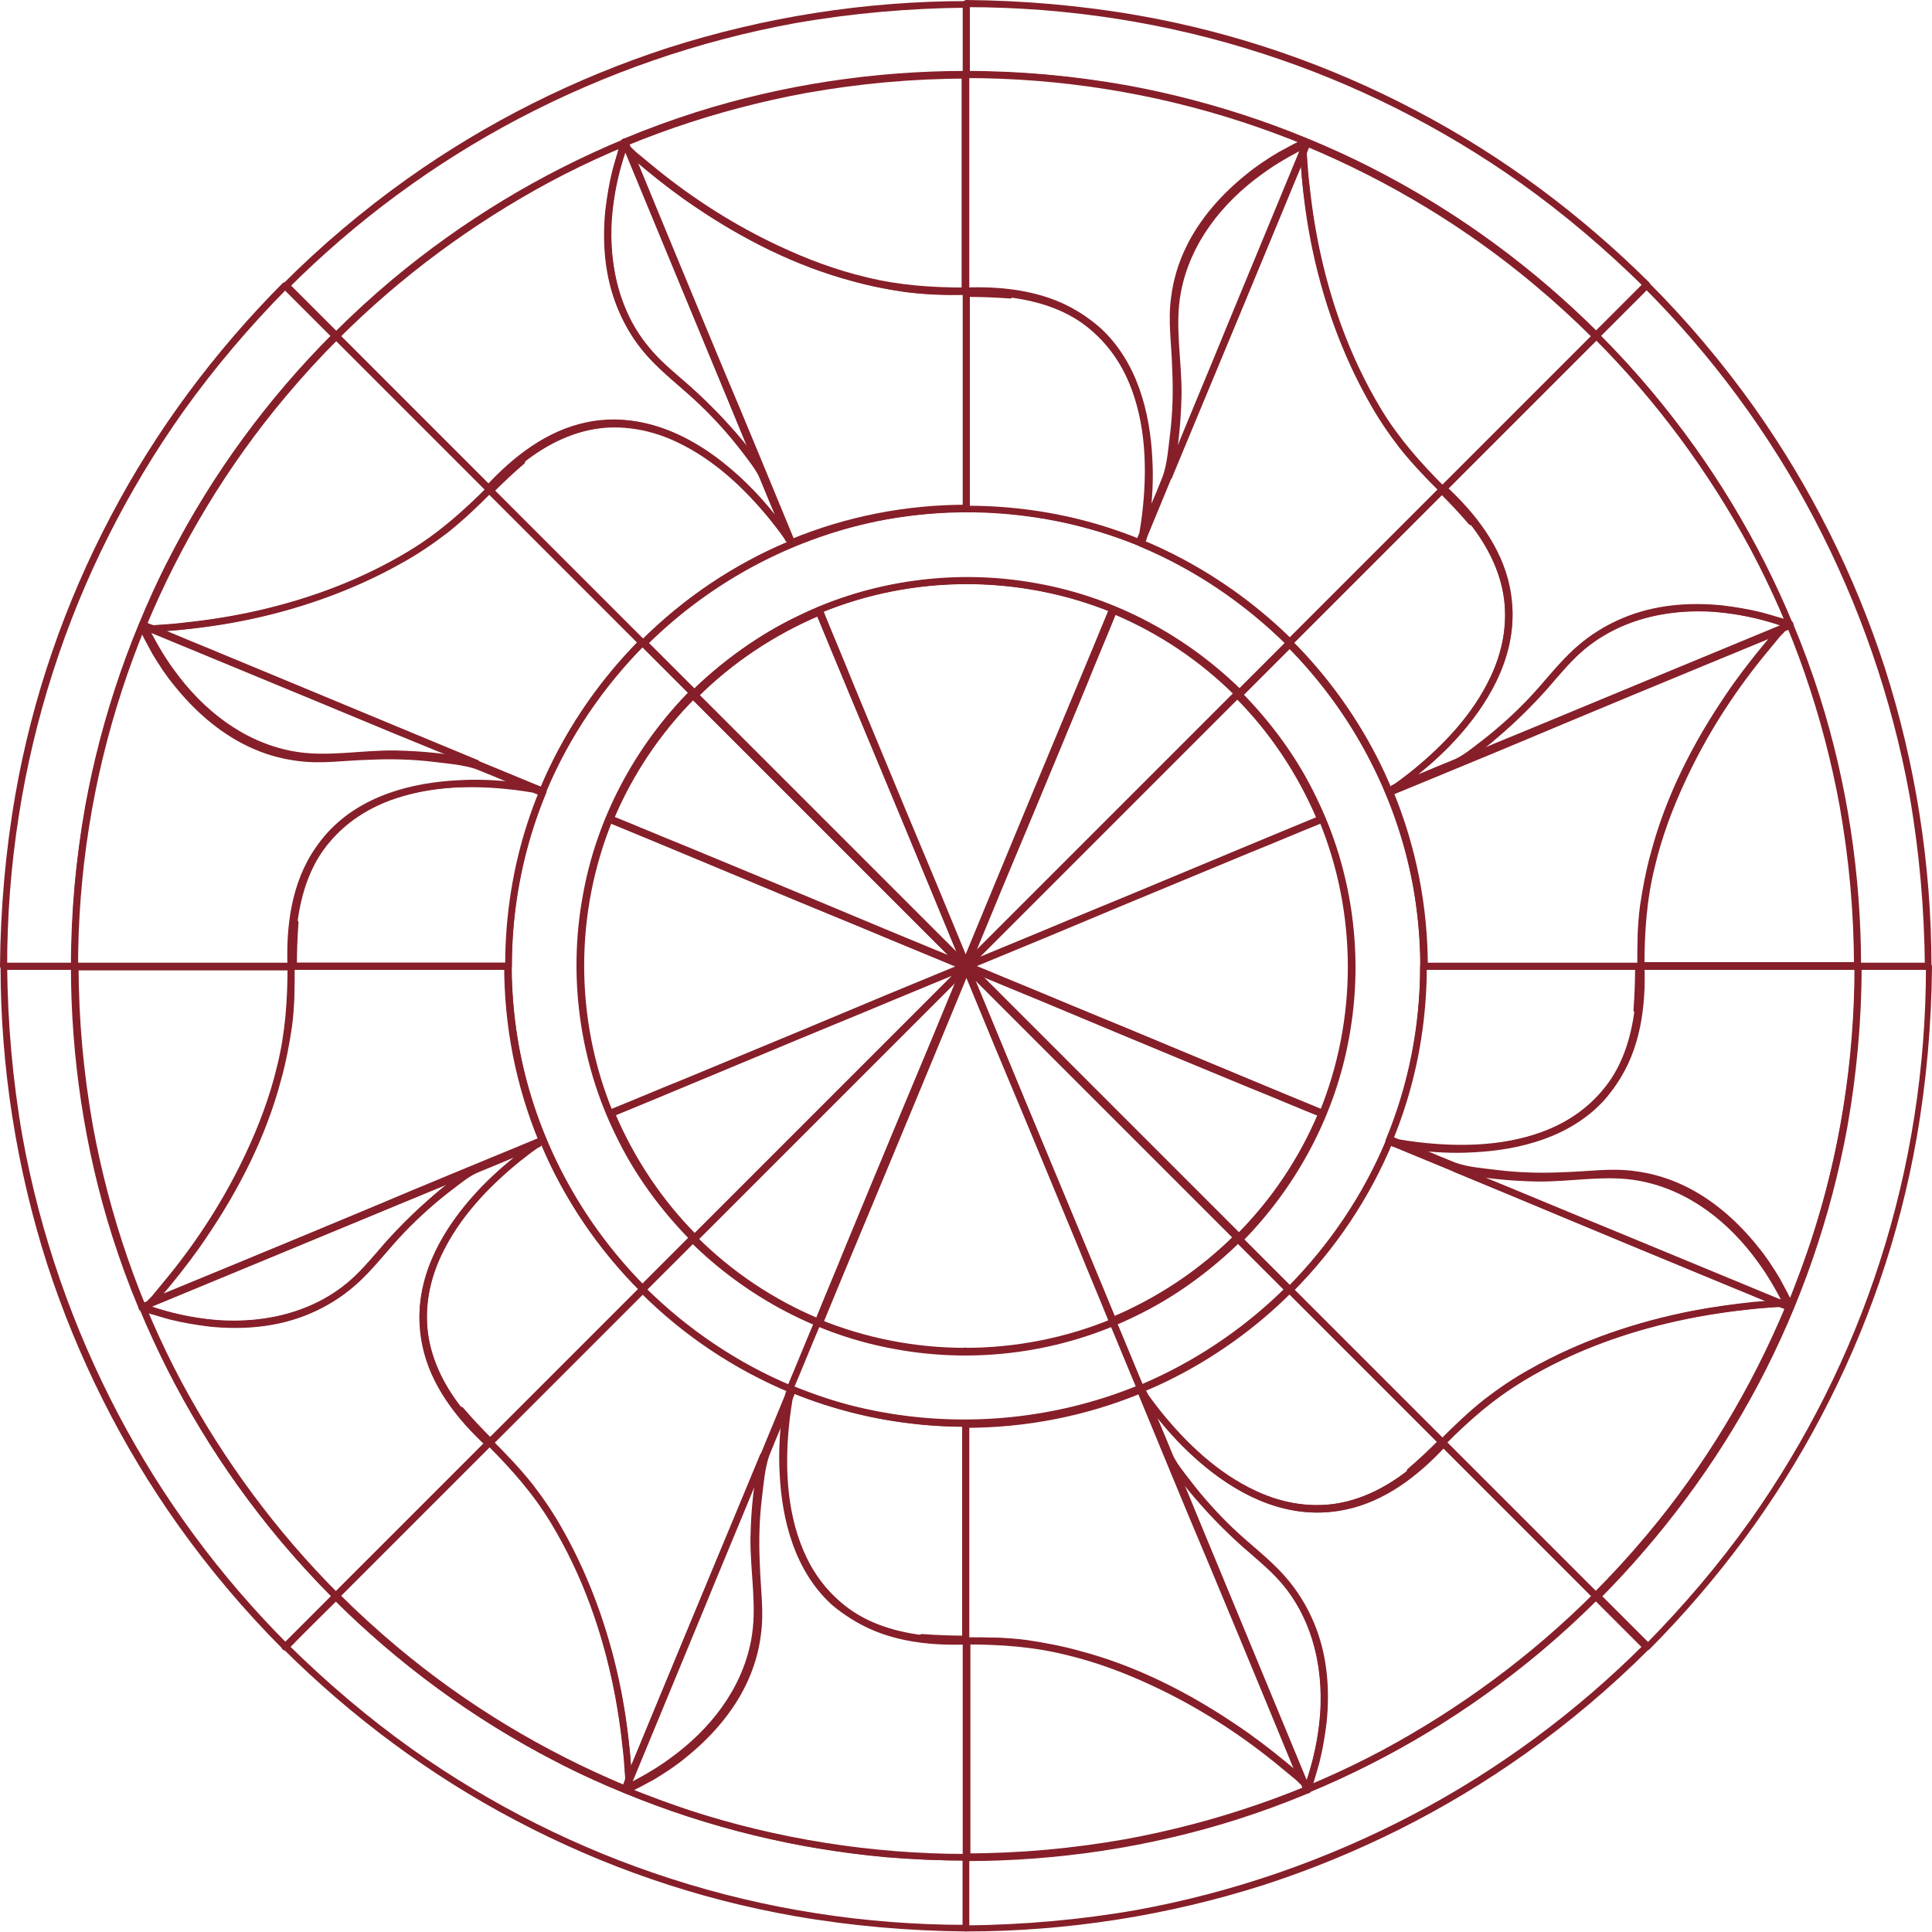 <?xml version="1.0" encoding="UTF-8"?> <svg xmlns="http://www.w3.org/2000/svg" width="637" height="637" viewBox="0 0 637 637" fill="none"><path d="M319.588 445.755C319.588 445.574 319.588 445.574 319.588 445.393C319.588 445.212 319.588 445.03 319.406 445.03C319.406 444.849 319.225 444.849 319.225 444.668C319.044 444.486 319.044 444.486 318.862 444.486C318.681 444.486 318.5 444.305 318.5 444.305C318.319 444.305 318.319 444.305 318.137 444.305C317.956 444.305 317.775 444.486 317.594 444.668L317.412 444.849C317.231 445.03 317.231 445.212 317.231 445.393C317.231 445.574 317.231 445.574 317.231 445.755C317.231 445.937 317.231 446.118 317.412 446.118C317.412 446.299 317.594 446.299 317.594 446.48C317.775 446.662 317.775 446.662 317.956 446.662C318.137 446.662 318.319 446.843 318.319 446.843C318.5 446.843 318.5 446.843 318.681 446.843C318.862 446.843 319.044 446.662 319.225 446.48L319.406 446.299C319.588 446.299 319.588 446.118 319.588 445.755Z" fill="#861F29"></path><path d="M270.823 436.51C270.823 436.329 270.823 436.329 271.004 436.148C271.004 435.967 271.004 435.785 271.004 435.785C271.004 435.604 271.004 435.423 270.823 435.423C270.823 435.242 270.642 435.241 270.46 435.06C270.279 434.879 270.279 434.879 270.098 434.879C269.916 434.879 269.916 434.879 269.735 434.879C269.554 434.879 269.373 434.879 269.191 435.06L269.01 435.242C268.829 435.423 268.829 435.604 268.648 435.785C268.648 435.967 268.648 435.967 268.466 436.148C268.466 436.329 268.466 436.51 268.466 436.51C268.466 436.692 268.466 436.873 268.648 436.873C268.648 437.054 268.829 437.054 269.01 437.236C269.191 437.417 269.191 437.417 269.373 437.417C269.554 437.417 269.554 437.417 269.735 437.417C269.916 437.417 270.098 437.417 270.279 437.236L270.46 437.054C270.642 436.873 270.823 436.692 270.823 436.51Z" fill="#861F29"></path><path d="M317.774 319.407C330.826 332.458 344.059 345.691 357.11 358.743C367.624 369.257 378.32 379.952 388.834 390.466C394.997 396.63 401.16 402.793 407.324 408.956C407.686 409.319 408.411 409.319 408.955 408.956C420.919 396.992 430.345 382.853 436.69 367.263C436.871 366.719 436.328 365.994 435.965 365.813C418.744 358.743 401.523 351.492 384.483 344.423C370.706 338.622 356.748 333.002 342.971 327.201C334.995 323.938 326.838 320.494 318.861 317.231C317.593 316.687 316.867 318.863 318.318 319.407C335.539 326.476 352.579 333.546 369.8 340.797C383.577 346.598 397.535 352.217 411.312 358.018C419.469 361.281 427.445 364.725 435.602 367.988C435.421 367.444 435.059 367.082 434.877 366.538C428.533 381.765 419.288 395.542 407.686 407.144C408.23 407.144 408.774 407.144 409.318 407.144C396.085 393.911 383.033 380.859 369.8 367.626C359.104 356.931 348.591 346.417 337.895 335.721C331.732 329.558 325.569 323.395 319.405 317.231C318.318 316.687 316.686 318.319 317.774 319.407Z" fill="#861F29"></path><path d="M317.411 318.863C324.481 336.084 331.551 353.124 338.802 370.345C344.421 383.94 350.222 397.899 356.023 411.857C359.286 420.014 362.73 427.99 365.993 436.148C366.174 436.692 366.718 437.235 367.443 436.873C383.033 430.347 397.172 420.921 409.136 409.138C409.499 408.775 409.499 408.05 409.136 407.506C395.903 394.273 382.852 381.221 369.619 367.988C358.923 357.293 348.409 346.779 337.714 336.084C331.551 329.92 325.387 323.757 319.224 317.594C318.136 316.506 316.505 318.138 317.593 319.225C330.644 332.277 343.877 345.51 356.929 358.562C367.443 369.076 378.138 379.771 388.652 390.285C394.816 396.448 400.979 402.612 407.142 408.775C407.142 408.231 407.142 407.688 407.142 407.144C395.541 418.745 381.583 427.99 366.537 434.335C367.081 434.516 367.443 434.879 367.987 435.06C360.917 417.839 353.666 400.618 346.597 383.578C340.977 370.164 335.176 356.024 329.375 342.066C326.112 334.09 322.668 325.932 319.405 317.956C319.043 316.869 316.868 317.413 317.411 318.863Z" fill="#861F29"></path><path d="M317.411 318.863C324.481 336.084 331.551 353.124 338.802 370.345C344.421 383.94 350.222 397.899 356.023 411.857C359.286 420.014 362.73 427.99 365.993 436.148C366.174 436.692 366.718 437.235 367.443 436.873C383.033 430.347 397.172 420.921 409.136 409.138C409.499 408.775 409.499 408.05 409.136 407.506C395.903 394.273 382.852 381.221 369.619 367.988C358.923 357.293 348.409 346.779 337.714 336.084C331.551 329.92 325.387 323.757 319.224 317.594C318.136 316.506 316.505 318.138 317.593 319.225C330.644 332.277 343.877 345.51 356.929 358.562C367.443 369.076 378.138 379.771 388.652 390.285C394.816 396.448 400.979 402.612 407.142 408.775C407.142 408.231 407.142 407.688 407.142 407.144C395.541 418.745 381.583 427.99 366.537 434.335C367.081 434.516 367.443 434.879 367.987 435.06C360.917 417.839 353.666 400.618 346.597 383.578C340.977 370.164 335.176 356.024 329.375 342.066C326.112 334.09 322.668 325.932 319.405 317.956C319.043 316.869 316.868 317.413 317.411 318.863Z" fill="#861F29"></path><path d="M317.774 317.775C304.722 330.827 291.489 344.06 278.437 357.112C267.923 367.626 257.228 378.321 246.714 388.835C240.551 394.998 234.387 401.162 228.224 407.325C228.768 407.325 229.312 407.325 229.855 407.325C218.254 395.723 209.009 381.765 202.664 366.719C202.483 367.263 202.12 367.626 201.939 368.17C219.16 361.1 236.381 353.849 253.421 346.779C267.198 340.978 281.156 335.359 294.933 329.558C302.909 326.295 311.067 322.851 319.043 319.588C320.312 319.044 319.768 316.869 318.499 317.413C301.278 324.482 284.238 331.552 267.017 338.803C253.24 344.604 239.282 350.223 225.505 356.024C217.348 359.287 209.371 362.731 201.214 365.994C200.67 366.176 200.126 366.719 200.489 367.445C207.015 383.034 216.441 397.174 228.224 409.138C228.587 409.5 229.312 409.5 229.855 409.138C243.089 395.905 256.14 382.853 269.373 369.62C280.069 358.925 290.583 348.411 301.278 337.715C307.441 331.552 313.605 325.389 319.768 319.225C320.312 318.319 318.68 316.687 317.774 317.775Z" fill="#861F29"></path><path d="M269.556 436.873C300.736 449.743 336.266 449.743 367.264 436.873C367.808 436.692 368.351 436.148 367.989 435.423C360.919 418.202 353.668 400.98 346.598 383.94C340.979 370.526 335.178 356.387 329.377 342.429C326.114 334.452 322.67 326.295 319.407 318.319C319.044 317.231 317.594 317.231 317.232 318.319C310.162 335.54 303.092 352.58 295.841 369.801C290.222 383.215 284.421 397.355 278.62 411.313C275.357 419.47 271.913 427.446 268.65 435.604C268.106 436.873 270.282 437.598 270.825 436.148C277.895 418.927 285.146 401.705 292.216 384.666C297.835 371.251 303.636 357.112 309.437 343.154C312.7 335.178 316.144 327.02 319.407 319.044C318.682 319.044 317.957 319.044 317.232 319.044C324.301 336.265 331.371 353.305 338.622 370.526C344.242 384.122 350.042 398.08 355.843 412.038C359.106 420.196 362.55 428.172 365.813 436.329C365.995 435.785 366.357 435.423 366.539 434.879C335.722 447.568 300.736 447.568 269.919 434.879C268.831 434.154 268.287 436.329 269.556 436.873Z" fill="#861F29"></path><path d="M319.227 317.775C306.175 304.723 292.942 291.49 279.89 278.438C269.376 267.924 258.681 257.229 248.167 246.715C242.004 240.552 235.84 234.389 229.677 228.225C229.314 227.863 228.589 227.863 228.045 228.225C216.081 240.189 206.655 254.329 200.31 269.918C200.129 270.462 200.673 271.187 201.036 271.369C218.257 278.438 235.478 285.689 252.518 292.759C266.295 298.56 280.253 304.179 294.03 309.98C302.006 313.243 310.163 316.687 318.139 319.95C319.408 320.494 320.133 318.319 318.683 317.775C301.462 310.705 284.422 303.636 267.201 296.385C253.424 290.584 239.466 284.964 225.689 279.163C217.532 275.901 209.556 272.456 201.398 269.193C201.579 269.737 201.942 270.1 202.123 270.644C208.468 255.416 217.713 241.64 229.314 230.038C228.771 230.038 228.227 230.038 227.683 230.038C240.916 243.271 253.968 256.323 267.201 269.556C277.896 280.251 288.41 290.765 299.105 301.46C305.269 307.624 311.432 313.787 317.595 319.95C318.683 320.313 320.315 318.863 319.227 317.775Z" fill="#861F29"></path><path d="M319.591 318.319C312.521 301.098 305.451 284.058 298.2 266.837C292.581 253.241 286.78 239.283 280.979 225.325C277.716 217.167 274.272 209.191 271.009 201.034C270.828 200.49 270.284 199.946 269.559 200.309C253.969 206.835 239.83 216.261 227.866 228.044C227.503 228.406 227.503 229.131 227.866 229.675C241.099 242.908 254.151 255.96 267.384 269.193C278.079 279.888 288.593 290.402 299.288 301.098C305.451 307.261 311.615 313.424 317.778 319.588C318.866 320.675 320.497 319.044 319.41 317.956C306.358 304.904 293.125 291.671 280.073 278.619C269.559 268.106 258.864 257.41 248.35 246.896C242.186 240.733 236.023 234.57 229.86 228.406C229.86 228.95 229.86 229.494 229.86 230.038C241.461 218.436 255.419 209.191 270.465 202.846C269.921 202.665 269.559 202.303 269.015 202.121C276.085 219.343 283.336 236.564 290.406 253.603C296.025 267.018 301.826 281.157 307.627 295.115C310.89 303.092 314.334 311.249 317.597 319.225C317.959 320.131 320.135 319.588 319.591 318.319Z" fill="#861F29"></path><path d="M319.588 318.319C312.518 301.098 305.448 284.058 298.197 266.837C292.578 253.241 286.777 239.283 280.976 225.325C277.713 217.167 274.269 209.191 271.006 201.034C270.825 200.49 270.281 199.946 269.556 200.309C253.966 206.835 239.827 216.261 227.863 228.044C227.5 228.406 227.5 229.132 227.863 229.675C241.096 242.908 254.148 255.96 267.381 269.193C278.076 279.889 288.59 290.403 299.285 301.098C305.449 307.261 311.612 313.424 317.775 319.588C318.863 320.675 320.494 319.044 319.407 317.956C306.355 304.904 293.122 291.671 280.07 278.62C269.556 268.106 258.861 257.41 248.347 246.897C242.183 240.733 236.02 234.57 229.857 228.406C229.857 228.95 229.857 229.494 229.857 230.038C241.458 218.436 255.417 209.191 270.462 202.847C269.919 202.665 269.556 202.303 269.012 202.122C276.082 219.343 283.333 236.564 290.403 253.604C296.022 267.018 301.823 281.157 307.624 295.116C310.887 303.092 314.331 311.249 317.594 319.225C317.956 320.132 320.132 319.588 319.588 318.319Z" fill="#861F29"></path><path d="M319.223 319.407C332.275 306.355 345.508 293.122 358.56 280.07C369.074 269.556 379.769 258.861 390.283 248.347C396.446 242.184 402.61 236.02 408.773 229.857C408.229 229.857 407.685 229.857 407.142 229.857C418.743 241.458 427.988 255.417 434.333 270.463C434.514 269.919 434.877 269.556 435.058 269.012C417.837 276.082 400.616 283.333 383.576 290.403C369.799 296.204 355.841 301.823 342.064 307.624C334.088 310.887 325.93 314.331 317.954 317.594C316.685 318.138 317.229 320.313 318.498 319.769C335.719 312.7 352.759 305.63 369.98 298.379C383.757 292.578 397.715 286.959 411.492 281.158C419.649 277.895 427.626 274.451 435.783 271.188C436.327 271.006 436.871 270.462 436.508 269.737C429.982 254.148 420.556 240.008 408.773 228.044C408.41 227.682 407.685 227.682 407.142 228.044C393.908 241.277 380.857 254.329 367.624 267.562C356.928 278.257 346.414 288.771 335.719 299.467C329.556 305.63 323.392 311.793 317.229 317.957C316.685 318.863 318.317 320.313 319.223 319.407Z" fill="#861F29"></path><path d="M367.444 200.128C336.265 187.438 300.735 187.257 269.737 200.128C269.193 200.309 268.649 200.853 269.012 201.578C276.082 218.799 283.333 236.02 290.402 253.06C296.022 266.474 301.823 280.614 307.623 294.572C310.886 302.548 314.331 310.705 317.594 318.681C317.956 319.769 319.406 319.769 319.769 318.681C326.839 301.46 333.908 284.42 341.159 267.199C346.779 253.785 352.58 239.645 358.381 225.687C361.643 217.53 365.088 209.554 368.351 201.396C368.894 200.128 366.719 199.402 366.175 200.853C359.106 218.074 351.855 235.295 344.785 252.335C339.165 265.749 333.365 279.889 327.564 293.847C324.301 301.823 320.857 309.98 317.594 317.956C318.319 317.956 319.044 317.956 319.769 317.956C312.699 300.735 305.63 283.695 298.379 266.474C292.759 252.879 286.958 238.92 281.157 224.962C277.894 216.805 274.45 208.829 271.187 200.671C271.006 201.215 270.643 201.578 270.462 202.122C301.279 189.432 336.265 189.432 367.082 202.122C368.169 202.847 368.713 200.671 367.444 200.128Z" fill="#861F29"></path><path d="M436.872 367.444C449.561 336.265 449.742 300.735 436.872 269.737C436.69 269.193 436.146 268.65 435.421 269.012C418.2 276.082 400.979 283.333 383.939 290.403C370.525 296.022 356.385 301.823 342.427 307.624C334.451 310.887 326.294 314.331 318.318 317.594C317.23 317.956 317.23 319.407 318.318 319.769C335.539 326.839 352.579 333.909 369.8 341.16C383.214 346.779 397.354 352.58 411.312 358.381C419.469 361.644 427.445 365.088 435.603 368.351C436.871 368.895 437.597 366.719 436.146 366.175C418.925 359.106 401.704 351.855 384.664 344.785C371.25 339.166 357.11 333.365 343.152 327.564C335.176 324.301 327.019 320.857 319.043 317.594C319.043 318.319 319.043 319.044 319.043 319.769C336.264 312.699 353.304 305.63 370.525 298.379C384.121 292.759 398.079 286.958 412.037 281.158C420.194 277.895 428.17 274.45 436.328 271.187C435.784 271.006 435.421 270.644 434.877 270.462C447.567 301.279 447.567 336.265 434.877 367.082C434.152 368.17 436.328 368.713 436.872 367.444Z" fill="#861F29"></path><path d="M200.128 269.737C187.439 300.917 187.257 336.446 200.128 367.445C200.309 367.988 200.853 368.532 201.578 368.17C218.799 361.1 236.02 353.849 253.06 346.779C266.475 341.16 280.614 335.359 294.572 329.558C302.548 326.295 310.706 322.851 318.682 319.588C319.769 319.225 319.769 317.775 318.682 317.413C301.461 310.343 284.421 303.273 267.2 296.022C253.785 290.403 239.646 284.602 225.688 278.801C217.53 275.538 209.554 272.094 201.397 268.831C200.128 268.287 199.403 270.462 200.853 271.006C218.074 278.076 235.295 285.327 252.335 292.397C265.75 298.016 279.889 303.817 293.847 309.618C301.823 312.881 309.981 316.325 317.957 319.588C317.957 318.863 317.957 318.138 317.957 317.413C300.736 324.482 283.696 331.552 266.475 338.803C252.879 344.423 238.921 350.223 224.963 356.024C216.805 359.287 208.829 362.731 200.672 365.994C201.216 366.176 201.578 366.538 202.122 366.719C189.433 335.903 189.433 300.917 202.122 270.1C202.847 268.831 200.672 268.287 200.128 269.737Z" fill="#861F29"></path><path d="M317.774 319.407C330.826 332.458 344.059 345.691 357.11 358.743C367.624 369.257 378.32 379.952 388.834 390.466C394.997 396.63 401.16 402.793 407.324 408.956C407.686 409.319 408.411 409.319 408.955 408.956C420.919 396.992 430.345 382.853 436.69 367.263C436.871 366.719 436.328 365.994 435.965 365.813C418.744 358.743 401.523 351.492 384.483 344.423C370.706 338.622 356.748 333.002 342.971 327.201C334.995 323.938 326.838 320.494 318.861 317.231C317.593 316.687 316.867 318.863 318.318 319.407C335.539 326.476 352.579 333.546 369.8 340.797C383.577 346.598 397.535 352.217 411.312 358.018C419.469 361.281 427.445 364.725 435.602 367.988C435.421 367.444 435.059 367.082 434.877 366.538C428.533 381.765 419.288 395.542 407.686 407.144C408.23 407.144 408.774 407.144 409.318 407.144C396.085 393.911 383.033 380.859 369.8 367.626C359.104 356.931 348.591 346.417 337.895 335.721C331.732 329.558 325.569 323.395 319.405 317.231C318.318 316.687 316.686 318.319 317.774 319.407Z" fill="#861F29"></path><path d="M317.413 318.319C310.344 335.54 303.274 352.58 296.023 369.801C290.403 383.215 284.602 397.355 278.802 411.313C275.539 419.47 272.094 427.446 268.831 435.604C269.375 435.423 269.738 435.06 270.282 434.879C255.055 428.534 241.278 419.289 229.676 407.688C229.676 408.231 229.676 408.775 229.676 409.319C242.909 396.086 255.961 383.034 269.194 369.801C279.889 359.106 290.403 348.592 301.099 337.897C307.262 331.733 313.425 325.57 319.588 319.407C320.676 318.319 319.045 316.687 317.957 317.775C304.905 330.827 291.672 344.06 278.62 357.112C268.106 367.626 257.411 378.321 246.897 388.835C240.734 394.998 234.571 401.162 228.407 407.325C228.045 407.688 228.045 408.413 228.407 408.956C240.371 420.921 254.511 430.347 270.1 436.692C270.644 436.873 271.369 436.329 271.551 435.966C278.62 418.745 285.871 401.524 292.941 384.484C298.561 371.07 304.361 356.931 310.162 342.972C313.425 334.996 316.869 326.839 320.132 318.863C320.132 317.413 317.957 316.869 317.413 318.319Z" fill="#861F29"></path><path d="M319.227 317.775C306.176 304.723 292.943 291.49 279.891 278.439C269.377 267.925 258.682 257.229 248.168 246.715C242.004 240.552 235.841 234.389 229.677 228.225C229.315 227.863 228.59 227.863 228.046 228.225C216.082 240.189 206.656 254.329 200.311 269.919C200.13 270.462 200.674 271.188 201.036 271.369C218.257 278.439 235.478 285.69 252.518 292.759C266.295 298.56 280.253 304.18 294.03 309.98C302.006 313.243 310.164 316.688 318.14 319.951C319.409 320.494 320.134 318.319 318.683 317.775C301.462 310.705 284.423 303.636 267.201 296.385C253.425 290.584 239.466 284.964 225.689 279.164C217.532 275.901 209.556 272.456 201.399 269.193C201.58 269.737 201.942 270.1 202.124 270.644C208.468 255.417 217.713 241.64 229.315 230.038C228.771 230.038 228.227 230.038 227.684 230.038C240.917 243.271 253.968 256.323 267.201 269.556C277.897 280.251 288.411 290.765 299.106 301.46C305.269 307.624 311.433 313.787 317.596 319.951C318.684 320.313 320.315 318.863 319.227 317.775Z" fill="#861F29"></path><path d="M319.587 318.863C326.657 301.642 333.727 284.602 340.978 267.381C346.597 253.966 352.398 239.827 358.199 225.869C361.462 217.711 364.906 209.735 368.169 201.578C367.625 201.759 367.263 202.122 366.719 202.303C381.946 208.648 395.723 217.893 407.324 229.494C407.324 228.95 407.324 228.406 407.324 227.863C394.091 241.096 381.04 254.148 367.807 267.381C357.111 278.076 346.597 288.59 335.902 299.285C329.739 305.448 323.575 311.612 317.412 317.775C316.324 318.863 317.956 320.494 319.043 319.407C332.095 306.355 345.328 293.122 358.38 280.07C368.894 269.556 379.589 258.861 390.103 248.347C396.267 242.183 402.43 236.02 408.593 229.857C408.956 229.494 408.956 228.769 408.593 228.225C396.629 216.261 382.49 206.835 366.9 200.49C366.356 200.309 365.631 200.853 365.45 201.215C358.38 218.436 351.129 235.657 344.059 252.697C338.44 266.112 332.639 280.251 326.838 294.209C323.575 302.185 320.131 310.343 316.868 318.319C316.868 319.588 319.043 320.132 319.587 318.863Z" fill="#861F29"></path><path d="M260.493 458.988C289.135 470.771 321.221 473.49 351.494 466.783C360.014 464.971 368.352 462.251 376.51 458.988C377.053 458.807 377.597 458.263 377.235 457.538C374.153 450.287 371.253 443.036 368.171 435.785C367.99 435.241 367.446 434.698 366.721 435.06C335.723 447.749 300.737 447.749 269.92 435.06C269.376 434.879 268.651 435.423 268.47 435.785C265.388 443.036 262.488 450.287 259.406 457.538C258.862 458.807 261.037 459.532 261.581 458.082C264.663 450.831 267.563 443.58 270.645 436.329C270.101 436.51 269.738 436.873 269.195 437.054C300.374 449.925 336.085 449.925 367.265 437.054C366.721 436.873 366.358 436.51 365.814 436.329C368.896 443.58 371.796 450.831 374.878 458.082C375.059 457.538 375.422 457.176 375.603 456.632C346.962 468.415 315.239 471.134 284.966 464.427C276.627 462.614 268.651 459.895 260.675 456.632C259.768 456.269 259.225 458.445 260.493 458.988Z" fill="#861F29"></path><path d="M525.517 527.148C531.136 532.767 536.575 538.206 542.194 543.825C542.557 544.188 543.282 544.188 543.826 543.825C566.304 521.166 585.519 495.425 600.384 467.146C615.611 438.323 626.306 407.325 631.925 375.239C635.188 356.568 636.82 337.715 637.001 318.682C637.001 318.138 636.457 317.594 635.913 317.594C628.119 317.594 620.324 317.594 612.529 317.594C611.985 317.594 611.441 318.138 611.441 318.682C611.441 349.68 606.547 380.496 596.939 409.863C587.876 437.779 574.461 464.245 557.421 488.355C547.995 501.769 537.3 514.277 525.698 525.698C524.611 526.785 526.242 528.417 527.33 527.329C547.995 506.482 565.76 482.735 579.537 456.813C593.676 430.166 603.647 401.343 609.085 371.614C612.166 354.211 613.798 336.446 613.798 318.682C613.435 319.044 613.073 319.407 612.71 319.769C620.505 319.769 628.3 319.769 636.095 319.769C635.732 319.407 635.37 319.044 635.007 318.682C635.007 351.674 629.931 384.666 619.78 416.026C609.991 446.48 595.489 475.303 576.999 501.407C566.666 515.909 555.065 529.504 542.557 542.194C543.101 542.194 543.644 542.194 544.188 542.194C538.569 536.574 533.131 531.136 527.511 525.516C526.061 524.429 524.429 526.06 525.517 527.148Z" fill="#861F29"></path><path d="M525.517 111.484C546.002 131.968 563.404 155.534 577.181 181.094C591.32 207.56 601.109 236.201 606.548 265.749C609.629 283.152 611.261 300.735 611.261 318.5C611.261 319.044 611.804 319.588 612.348 319.588C620.143 319.588 627.938 319.588 635.733 319.588C636.277 319.588 636.82 319.044 636.82 318.5C636.82 285.146 631.563 251.791 621.412 220.068C611.442 189.432 596.94 160.428 578.269 134.144C567.936 119.642 556.334 105.865 543.645 93.175C543.282 92.813 542.557 92.813 542.014 93.175C536.394 98.795 530.956 104.233 525.336 109.853C524.249 110.94 525.88 112.572 526.968 111.484C532.587 105.865 538.025 100.426 543.645 94.807C543.101 94.807 542.557 94.807 542.014 94.807C564.31 117.104 583.344 142.845 598.027 170.761C613.073 199.403 623.769 230.219 629.569 262.124C632.832 280.795 634.464 299.648 634.645 318.5C635.008 318.138 635.37 317.775 635.733 317.413C627.938 317.413 620.143 317.413 612.348 317.413C612.711 317.775 613.073 318.138 613.436 318.5C613.436 287.321 608.541 256.142 598.753 226.413C589.508 198.315 576.093 171.668 558.872 147.558C549.265 134.144 538.751 121.636 527.149 110.034C526.061 108.946 524.43 110.578 525.517 111.484Z" fill="#861F29"></path><path d="M317.412 1.269C317.412 9.064 317.412 16.859 317.412 24.654C317.412 25.197 317.956 25.741 318.5 25.741C349.498 25.741 380.314 30.636 409.681 40.243C437.597 49.307 464.064 62.721 488.173 79.761C501.587 89.187 514.095 99.883 525.516 111.484C525.878 111.847 526.603 111.847 527.147 111.484C532.767 105.865 538.205 100.426 543.825 94.807C544.187 94.444 544.187 93.719 543.825 93.175C521.165 70.697 495.424 51.482 467.145 36.618C438.323 21.39 407.324 10.695 375.239 5.076C356.567 1.813 337.715 0.181 318.681 4.57764e-05C317.231 4.57764e-05 317.231 2.175 318.681 2.357C351.673 2.357 384.665 7.432 416.026 17.584C446.48 27.373 475.303 41.875 501.406 60.365C515.908 70.697 529.504 82.299 542.193 94.807C542.193 94.263 542.193 93.719 542.193 93.175C536.574 98.795 531.135 104.233 525.516 109.853C526.06 109.853 526.603 109.853 527.147 109.853C506.301 89.187 482.554 71.422 456.631 57.645C429.984 43.506 401.161 33.536 371.432 28.098C354.03 25.016 336.265 23.384 318.5 23.384C318.862 23.747 319.225 24.11 319.587 24.472C319.587 16.677 319.587 8.883 319.587 1.088C319.587 -0.181 317.412 -0.181 317.412 1.269Z" fill="#861F29"></path><path d="M93.355 94.988C98.975 100.608 104.413 106.046 110.033 111.665C110.395 112.028 111.12 112.028 111.664 111.665C132.148 91.181 155.714 73.779 181.274 60.002C207.74 45.863 236.381 36.074 265.929 30.636C283.332 27.554 300.915 25.922 318.68 25.922C319.224 25.922 319.768 25.378 319.768 24.835C319.768 17.04 319.768 9.245 319.768 1.45C319.768 0.906 319.224 0.363 318.68 0.363C285.326 0.363 251.971 5.62 220.248 15.771C189.612 25.741 160.608 40.243 134.323 58.914C119.821 69.247 106.045 80.849 93.355 93.538C92.268 94.626 93.899 96.257 94.987 95.169C117.284 72.873 143.025 53.839 170.941 39.156C199.582 24.11 230.399 13.414 262.304 7.614C280.975 4.351 299.828 2.719 318.68 2.538C318.318 2.175 317.955 1.813 317.593 1.45C317.593 9.245 317.593 17.04 317.593 24.835C317.955 24.472 318.318 24.11 318.68 23.747C287.501 23.747 256.322 28.642 226.592 38.43C198.495 47.675 171.847 61.09 147.738 78.311C134.323 87.918 121.815 98.432 110.214 110.034C110.758 110.034 111.302 110.034 111.845 110.034C106.226 104.414 100.788 98.976 95.168 93.357C93.899 92.269 92.268 93.9 93.355 94.988Z" fill="#861F29"></path><path d="M1.269 319.769C9.064 319.769 16.859 319.769 24.654 319.769C25.197 319.769 25.741 319.225 25.741 318.682C25.741 287.683 30.636 256.867 40.243 227.5C49.307 199.584 62.721 173.118 79.761 149.008C89.187 135.594 99.882 123.086 111.484 111.665C111.847 111.303 111.847 110.578 111.484 110.034C105.865 104.414 100.426 98.976 94.807 93.357C94.444 92.994 93.719 92.994 93.175 93.357C70.697 116.016 51.482 141.757 36.618 170.036C21.39 198.859 10.695 229.857 5.076 261.942C1.813 280.614 0.181 299.466 0 318.5C0 319.95 2.175 319.95 2.357 318.5C2.357 285.508 7.432 252.516 17.584 221.156C27.373 190.701 41.874 161.879 60.365 135.775C70.697 121.273 82.299 107.677 94.807 94.988C94.263 94.988 93.719 94.988 93.175 94.988C98.795 100.608 104.233 106.046 109.853 111.665C109.853 111.122 109.853 110.578 109.853 110.034C89.187 130.881 71.422 154.628 57.645 180.55C43.506 207.197 33.536 236.02 28.098 265.749C25.016 283.152 23.384 300.917 23.384 318.682C23.747 318.319 24.11 317.956 24.472 317.594C16.677 317.594 8.883 317.594 1.088 317.594C-0.181 317.413 -0.181 319.769 1.269 319.769Z" fill="#861F29"></path><path d="M0.18 318.5C0.18 351.855 5.437 385.209 15.589 416.933C25.559 447.568 40.061 476.572 58.732 502.857C69.065 517.359 80.666 531.136 93.356 543.825C93.718 544.188 94.443 544.188 94.987 543.825C100.425 538.206 106.045 532.767 111.664 527.148C112.027 526.785 112.027 526.06 111.664 525.516C91.18 505.032 73.778 481.466 60.001 455.907C45.861 429.441 36.073 400.799 30.634 371.251C27.553 353.849 25.921 336.265 25.921 318.5C25.921 317.956 25.377 317.413 24.834 317.413C17.039 317.413 9.244 317.413 1.449 317.413C-0.001 317.413 -0.001 319.769 1.449 319.769C9.244 319.769 17.039 319.769 24.834 319.769C24.471 319.407 24.108 319.044 23.746 318.681C23.746 349.861 28.64 381.04 38.429 410.769C47.674 438.867 61.089 465.514 78.31 489.624C87.917 503.038 98.431 515.546 110.033 527.148C110.033 526.604 110.033 526.06 110.033 525.516C104.413 531.136 98.975 536.574 93.356 542.194C93.899 542.194 94.443 542.194 94.987 542.194C72.69 519.897 53.656 494.156 38.973 466.239C23.927 437.598 13.232 406.781 7.431 374.877C4.168 356.205 2.537 337.353 2.355 318.5C2.355 317.05 0.18 317.05 0.18 318.5Z" fill="#861F29"></path><path d="M93.356 543.644C116.016 566.122 141.757 585.337 170.036 600.202C198.858 615.429 229.856 626.124 261.942 631.744C280.613 635.007 299.466 636.638 318.5 636.819C319.044 636.819 319.588 636.275 319.588 635.732C319.588 627.937 319.588 620.142 319.588 612.347C319.588 611.803 319.044 611.26 318.5 611.26C287.502 611.26 256.504 606.365 226.956 596.758C199.221 587.694 172.936 574.279 149.189 557.421C135.775 547.813 123.085 537.299 111.484 525.516C111.121 525.154 110.396 525.154 109.852 525.516C104.233 531.136 98.795 536.574 93.175 542.194C92.088 543.281 93.719 544.913 94.806 543.825C100.245 538.206 105.864 532.767 111.484 527.148C110.94 527.148 110.396 527.148 109.852 527.148C130.518 547.813 154.446 565.397 180.187 579.174C206.835 593.313 235.839 603.283 265.568 608.722C282.97 611.803 300.735 613.435 318.5 613.435C318.137 613.072 317.775 612.71 317.412 612.347C317.412 620.142 317.412 627.937 317.412 635.732C317.775 635.369 318.137 635.007 318.5 634.644C285.508 634.644 252.516 629.568 221.155 619.417C190.701 609.628 161.878 595.126 135.775 576.636C121.273 566.303 107.677 554.702 94.988 542.194C93.9 541.106 92.269 542.738 93.356 543.644Z" fill="#861F29"></path><path d="M317.412 612.347C317.412 620.142 317.412 627.937 317.412 635.732C317.412 636.276 317.956 636.819 318.5 636.819C351.854 636.819 385.209 631.562 416.932 621.411C447.568 611.441 476.572 596.939 502.856 578.268C517.358 567.935 531.135 556.333 543.825 543.644C544.187 543.281 544.187 542.556 543.825 542.013C538.205 536.393 532.767 530.955 527.147 525.335C526.785 524.973 526.06 524.973 525.516 525.335C505.032 545.819 481.466 563.222 455.906 576.999C429.44 591.138 400.799 600.927 371.251 606.365C353.848 609.447 336.265 611.078 318.5 611.078C317.05 611.078 317.05 613.435 318.5 613.435C349.679 613.435 380.858 608.54 410.587 598.752C438.685 589.507 465.333 576.092 489.442 558.871C502.857 549.264 515.364 538.75 526.966 527.148C526.422 527.148 525.878 527.148 525.335 527.148C530.954 532.767 536.392 538.206 542.012 543.825C542.012 543.281 542.012 542.738 542.012 542.194C519.715 564.491 493.974 583.525 466.058 598.208C437.416 613.254 406.599 623.949 374.695 629.75C356.024 633.013 337.171 634.644 318.319 634.825C318.681 635.188 319.044 635.55 319.406 635.913C319.406 628.118 319.406 620.323 319.406 612.529C319.587 610.897 317.412 610.897 317.412 612.347Z" fill="#861F29"></path><path d="M211.184 425.996C233.118 447.749 261.035 462.614 291.489 468.052C323.031 473.672 356.023 469.321 384.846 455.363C400.073 447.931 414.031 437.961 425.995 425.996C426.358 425.634 426.358 424.909 425.995 424.365C420.376 418.745 414.937 413.307 409.318 407.688C408.955 407.325 408.23 407.325 407.686 407.688C389.559 425.815 366.174 438.142 340.796 442.674C314.511 447.387 286.776 443.58 262.666 431.797C250.34 425.634 238.919 417.476 229.13 407.688C228.768 407.325 228.043 407.325 227.499 407.688C221.879 413.307 216.441 418.745 210.822 424.365C209.734 425.453 211.365 427.084 212.453 425.996C218.073 420.377 223.511 414.939 229.13 409.319C228.587 409.319 228.043 409.319 227.499 409.319C245.989 427.628 269.736 440.317 295.296 444.849C321.943 449.743 350.041 445.937 374.332 433.972C387.202 427.809 398.804 419.289 408.955 409.319C408.411 409.319 407.868 409.319 407.324 409.319C412.943 414.939 418.382 420.377 424.001 425.996C424.001 425.453 424.001 424.909 424.001 424.365C402.429 445.755 375.057 460.257 345.146 465.877C313.967 471.496 281.156 467.146 252.696 453.188C237.832 445.937 224.236 436.148 212.453 424.365C211.728 423.277 210.096 424.909 211.184 425.996Z" fill="#861F29"></path><path d="M212.635 425.996C218.255 420.377 223.693 414.939 229.313 409.319C229.675 408.956 229.675 408.231 229.313 407.688C211.185 389.56 198.859 366.176 194.327 340.797C189.614 314.512 193.42 286.777 205.203 262.667C211.367 250.341 219.524 238.92 229.313 229.132C229.675 228.769 229.675 228.044 229.313 227.5C223.693 221.881 218.255 216.442 212.635 210.823C212.273 210.46 211.548 210.46 211.004 210.823C189.251 232.757 174.386 260.673 168.948 291.128C163.329 322.67 167.679 355.662 181.637 384.484C189.07 399.711 199.04 413.67 211.004 425.634C212.092 426.721 213.723 425.09 212.635 424.002C191.245 402.431 176.743 375.058 171.123 345.148C165.504 313.968 169.855 281.158 183.813 252.697C191.064 237.833 200.853 224.237 212.635 212.454C212.092 212.454 211.548 212.454 211.004 212.454C216.624 218.074 222.062 223.512 227.681 229.132C227.681 228.588 227.681 228.044 227.681 227.5C209.373 245.99 196.683 269.737 192.151 295.297C187.257 321.944 191.064 350.042 203.028 374.333C209.191 387.203 217.711 398.805 227.681 408.956C227.681 408.413 227.681 407.869 227.681 407.325C222.062 412.945 216.624 418.383 211.004 424.002C210.098 425.452 211.729 426.903 212.635 425.996Z" fill="#861F29"></path><path d="M211.186 212.817C216.805 218.436 222.244 223.875 227.863 229.494C228.226 229.857 228.951 229.857 229.495 229.494C247.622 211.367 271.007 199.04 296.385 194.508C322.67 189.795 350.405 193.602 374.515 205.384C386.841 211.548 398.262 219.705 408.051 229.494C408.413 229.857 409.138 229.857 409.682 229.494C415.301 223.875 420.74 218.436 426.359 212.817C426.722 212.454 426.722 211.729 426.359 211.185C404.425 189.432 376.509 174.568 346.054 169.129C314.513 163.51 281.521 167.861 252.698 181.819C237.471 189.251 223.513 199.221 211.548 211.185C210.461 212.273 212.092 213.904 213.18 212.817C234.752 191.426 262.124 176.924 292.035 171.305C323.214 165.685 356.025 170.036 384.485 183.994C399.349 191.245 412.945 201.034 424.728 212.817C424.728 212.273 424.728 211.729 424.728 211.185C419.108 216.805 413.67 222.243 408.051 227.863C408.594 227.863 409.138 227.863 409.682 227.863C391.192 209.554 367.445 196.865 341.885 192.333C315.238 187.438 287.14 191.245 262.849 203.209C249.979 209.373 238.377 217.893 228.226 227.863C228.77 227.863 229.313 227.863 229.857 227.863C224.238 222.243 218.799 216.805 213.18 211.185C211.73 210.098 210.098 211.729 211.186 212.817Z" fill="#861F29"></path><path d="M407.688 409.319C413.308 414.939 418.746 420.377 424.366 425.996C424.728 426.359 425.453 426.359 425.997 425.996C447.75 404.062 462.615 376.146 468.053 345.692C473.672 314.15 469.322 281.158 455.364 252.335C447.931 237.108 437.961 223.15 425.997 211.185C425.634 210.823 424.909 210.823 424.366 211.185C418.746 216.805 413.308 222.243 407.688 227.863C407.326 228.225 407.326 228.95 407.688 229.494C425.816 247.622 438.142 271.006 442.674 296.385C447.387 322.67 443.581 350.405 431.798 374.514C425.634 387.022 417.477 398.261 407.688 408.05C406.601 409.138 408.232 410.769 409.32 409.682C427.628 391.192 440.318 367.445 444.85 341.885C449.744 315.237 445.937 287.14 433.973 262.849C427.81 249.978 419.29 238.377 409.32 228.225C409.32 228.769 409.32 229.313 409.32 229.857C414.939 224.237 420.377 218.799 425.997 213.179C425.453 213.179 424.909 213.179 424.366 213.179C445.756 234.751 460.258 262.124 465.878 292.034C471.497 323.213 467.147 356.024 453.188 384.484C445.937 399.349 436.148 412.945 424.366 424.727C424.909 424.727 425.453 424.727 425.997 424.727C420.377 419.108 414.939 413.67 409.32 408.05C408.232 406.781 406.601 408.231 407.688 409.319Z" fill="#861F29"></path><path d="M205.748 591.138C233.302 602.558 262.487 609.628 292.035 612.347C300.736 613.072 309.619 613.435 318.501 613.435C319.045 613.435 319.589 612.891 319.589 612.347C319.589 591.5 319.589 570.472 319.589 549.626C319.589 546.725 319.589 543.825 319.589 540.743C319.589 540.199 319.045 539.656 318.501 539.656C306.175 540.199 293.485 538.749 282.79 532.405C275.358 527.873 269.557 521.347 265.932 513.552C259.587 500.319 258.68 484.729 260.131 470.227C260.493 466.42 261.037 462.795 261.762 458.988C262.125 457.538 260.131 456.994 259.587 458.444C257.049 464.789 254.33 471.134 251.792 477.478C250.523 480.741 249.798 484.004 249.254 487.448C248.167 493.974 247.804 500.5 247.623 507.026C247.623 515.184 248.71 523.16 248.71 531.317C248.71 537.662 247.623 544.006 245.447 549.807C241.641 560.14 234.571 568.841 226.414 575.911C222.607 579.174 218.437 582.074 214.268 584.612C212.637 585.699 210.824 586.606 209.192 587.512C208.286 588.056 205.748 588.6 205.386 589.688C204.842 590.956 206.836 592.225 207.38 590.775C207.38 590.775 207.198 590.956 207.742 590.775C208.105 590.594 208.286 590.594 208.649 590.413C209.374 590.05 210.099 589.688 210.824 589.325C212.455 588.419 213.906 587.694 215.537 586.787C219.163 584.612 222.788 582.255 226.051 579.536C234.208 573.01 241.459 564.853 245.991 555.427C248.529 550.17 250.161 544.731 250.886 538.93C251.973 531.136 250.704 523.341 250.523 515.546C250.161 508.295 250.342 500.863 251.248 493.612C251.792 489.261 252.155 484.185 253.605 480.016C256.324 473.128 259.406 466.239 262.125 459.351C261.4 459.169 260.675 458.988 259.949 458.807C257.774 468.777 257.23 479.11 257.955 489.261C259.224 505.938 265.206 522.978 279.527 532.948C290.947 540.925 305.449 542.737 319.045 542.193C318.683 541.831 318.32 541.468 317.957 541.106C317.957 561.952 317.957 582.98 317.957 603.827C317.957 606.727 317.957 609.628 317.957 612.709C318.32 612.347 318.683 611.984 319.045 611.622C288.953 611.622 258.862 607.09 230.22 597.845C222.244 595.307 214.631 592.407 206.836 589.325C205.023 588.419 204.479 590.594 205.748 591.138Z" fill="#861F29"></path><path d="M303.999 541.468C308.712 541.831 313.607 542.012 318.501 542.012C319.045 542.012 319.589 541.468 319.589 540.925C319.589 520.078 319.589 499.231 319.589 478.385C319.589 475.484 319.589 472.584 319.589 469.502C319.589 468.958 319.045 468.415 318.501 468.415C298.742 468.415 279.346 464.608 261.037 456.994C260.493 456.813 259.768 457.357 259.587 457.719C259.406 458.082 259.406 458.444 259.224 458.807C259.224 458.807 259.224 458.444 259.224 458.626C259.224 458.807 259.224 458.988 259.043 459.169C258.862 459.713 258.862 460.257 258.68 460.801C258.318 462.795 257.955 464.789 257.774 466.783C257.049 472.946 256.686 479.291 257.049 485.636C257.774 501.407 262.125 517.903 274.089 528.96C282.428 536.211 293.123 540.018 303.999 541.468C305.449 541.65 305.449 539.293 303.999 539.112C294.21 537.843 284.603 534.761 277.171 528.235C271.007 522.978 266.657 516.271 263.756 508.658C259.043 495.787 258.499 481.648 259.949 468.052C260.312 464.789 260.675 460.62 261.762 457.901C261.218 458.082 260.856 458.444 260.312 458.626C278.802 466.239 298.38 470.046 318.32 470.046C317.957 469.683 317.595 469.321 317.232 468.958C317.232 489.805 317.232 510.652 317.232 531.498C317.232 534.399 317.232 537.299 317.232 540.381C317.595 540.018 317.957 539.656 318.32 539.293C313.426 539.293 308.712 539.112 303.818 538.749C302.549 539.112 302.549 541.287 303.999 541.468Z" fill="#861F29"></path><path d="M317.411 469.321C317.411 490.168 317.411 511.014 317.411 531.861C317.411 534.761 317.411 537.662 317.411 540.743C317.411 541.287 317.955 541.831 318.499 541.831C354.935 540.381 389.921 556.695 418.019 578.811C421.826 581.711 425.451 584.793 428.895 588.056C429.621 588.781 431.252 588.056 430.708 586.968C422.913 568.116 415.118 549.263 407.324 530.411C400.979 514.821 394.453 499.413 388.109 483.823C384.483 475.122 380.858 466.421 377.232 457.719C377.051 457.175 376.507 456.632 375.782 456.994C357.473 464.426 338.077 468.233 318.318 468.415C316.867 468.415 316.867 470.771 318.318 470.771C338.258 470.771 357.836 466.964 376.326 459.351C375.782 459.17 375.419 458.807 374.875 458.626C382.67 477.478 390.465 496.512 398.441 515.365C404.786 530.592 411.13 545.819 417.475 561.227C421.1 570.11 424.907 579.174 428.533 588.056C429.077 587.693 429.802 587.331 430.346 586.968C408.955 567.209 382.126 551.439 354.029 544.006C342.427 540.925 330.282 539.474 318.318 540.018C318.68 540.381 319.043 540.743 319.405 541.106C319.405 520.259 319.405 499.413 319.405 478.566C319.405 475.666 319.405 472.765 319.405 469.683C319.587 467.871 317.411 467.871 317.411 469.321Z" fill="#861F29"></path><path d="M206.654 590.957C218.256 585.518 228.951 577.905 237.109 568.116C242.366 561.771 246.535 554.339 248.71 546.363C249.979 541.831 250.704 537.299 250.704 532.586C250.886 526.423 249.979 520.078 249.798 513.915C249.435 502.676 250.161 491.255 252.698 480.379C253.061 478.929 251.067 478.385 250.523 479.835C244.541 494.337 238.378 509.02 232.396 523.522C226.051 538.749 219.706 554.158 213.362 569.385C210.643 576.092 207.742 582.799 205.023 589.506C204.479 590.775 206.654 591.5 207.198 590.05C213.724 574.279 220.25 558.508 226.776 542.556C231.852 530.229 237.109 517.721 242.184 505.395C245.629 497.056 249.073 488.536 252.698 480.197C251.973 480.016 251.248 479.835 250.523 479.654C248.529 488.536 247.623 497.781 247.441 506.845C247.26 518.265 249.798 529.686 247.623 540.925C244.541 557.058 234.027 570.291 220.975 579.717C216.081 583.343 210.824 586.243 205.386 588.963C204.298 589.506 205.386 591.5 206.654 590.957Z" fill="#861F29"></path><path d="M317.414 540.925C317.414 561.771 317.414 582.799 317.414 603.646C317.414 606.546 317.414 609.446 317.414 612.528C317.414 613.072 317.958 613.616 318.502 613.616C348.593 613.616 378.866 609.084 407.508 600.02C415.484 597.482 423.46 594.582 431.255 591.319C431.799 591.138 432.342 590.594 431.98 589.869C431.617 588.962 431.255 587.694 430.711 586.787C430.348 586.062 429.442 585.699 428.898 585.156C427.267 583.705 425.635 582.255 423.822 580.805C418.747 576.636 413.309 572.466 407.87 568.841C392.099 558.146 374.697 549.263 356.207 544.369C350.406 542.737 344.605 541.65 338.623 540.743C331.916 539.837 325.209 539.837 318.502 539.837C317.052 539.837 317.052 542.193 318.502 542.193C329.741 542.193 340.617 542.919 351.494 545.638C361.464 547.994 371.071 551.62 380.316 555.97C394.637 562.678 408.052 571.197 420.378 581.168C422.372 582.799 424.548 584.612 426.542 586.243C427.267 586.787 427.992 587.512 428.717 588.237C428.898 588.419 429.261 588.781 428.898 588.237C429.08 588.419 429.079 588.781 429.261 588.962C429.442 589.688 429.805 590.231 430.167 590.956C430.348 590.413 430.711 590.05 430.892 589.506C403.52 600.927 374.334 607.996 344.787 610.534C336.085 611.259 327.384 611.622 318.864 611.622C319.227 611.984 319.589 612.347 319.952 612.709C319.952 591.863 319.952 570.835 319.952 549.988C319.952 547.088 319.952 544.187 319.952 541.106C319.589 539.474 317.414 539.474 317.414 540.925Z" fill="#861F29"></path><path d="M431.254 591.138C458.808 579.717 484.549 564.128 507.571 544.913C514.278 539.293 520.804 533.311 526.967 527.148C527.329 526.785 527.329 526.06 526.967 525.516C512.102 510.652 497.419 495.968 482.555 481.104C480.561 479.11 478.385 476.934 476.391 474.94C476.029 474.578 475.122 474.578 474.76 474.94C466.784 483.642 456.995 491.436 445.393 494.699C437.055 497.056 428.172 496.693 419.833 493.974C405.694 489.261 393.73 478.747 384.303 467.508C381.766 464.608 379.409 461.526 377.415 458.263C376.69 457.175 374.877 457.901 375.421 459.169C377.959 465.333 380.497 471.315 383.034 477.478C386.297 485.454 392.461 492.343 398.262 498.687C403.7 504.488 409.501 509.745 415.483 514.821C420.74 519.353 425.272 524.61 428.716 530.773C434.154 540.925 435.967 552.707 435.423 564.128C435.06 569.566 434.154 574.823 432.885 580.08C432.341 582.074 431.798 584.068 431.254 586.062C430.891 587.15 429.622 589.506 429.985 590.594C430.529 591.863 432.704 591.319 432.16 590.05C432.16 590.05 432.16 590.413 432.341 589.869C432.523 589.506 432.523 589.144 432.704 588.962C432.885 588.237 433.248 587.512 433.429 586.606C433.973 584.793 434.517 582.98 435.061 580.986C436.148 576.636 436.873 572.104 437.417 567.753C438.505 556.695 437.598 545.456 433.248 535.124C430.891 529.504 427.628 524.247 423.64 519.715C418.383 513.733 411.857 509.02 406.238 503.582C401.343 498.869 396.63 493.612 392.461 488.173C390.286 485.273 387.566 482.191 386.298 478.747C383.578 472.04 380.678 465.333 377.959 458.626C377.234 458.988 376.509 459.169 375.965 459.532C381.584 468.233 388.654 476.209 396.449 482.735C409.501 493.793 426.178 501.407 443.58 497.781C456.813 495.062 467.871 486.361 476.754 476.753C476.21 476.753 475.666 476.753 475.122 476.753C489.987 491.618 504.67 506.301 519.535 521.166C521.529 523.16 523.704 525.335 525.698 527.329C525.698 526.785 525.698 526.241 525.698 525.697C504.489 546.725 480.379 564.672 453.732 578.448C446.299 582.255 438.686 585.881 430.891 589.144C429.26 589.506 429.985 591.682 431.254 591.138Z" fill="#861F29"></path><path d="M465.876 486.361C469.502 483.098 472.946 479.835 476.39 476.572C476.752 476.209 476.752 475.484 476.39 474.941C461.707 460.257 446.842 445.393 432.159 430.709C430.165 428.715 427.99 426.54 425.995 424.546C425.633 424.184 424.908 424.184 424.364 424.546C410.406 438.323 394.091 449.381 375.964 456.994C375.42 457.176 374.876 457.719 375.238 458.445C375.42 458.807 375.964 459.895 375.782 459.532C375.782 459.713 375.964 459.713 375.964 459.895C376.326 460.439 376.507 460.801 376.87 461.164C377.958 462.795 379.227 464.427 380.314 465.877C384.121 470.771 388.29 475.484 393.003 479.835C404.605 490.53 419.288 499.231 435.603 498.688C446.842 498.144 457.175 493.249 465.876 486.361C466.964 485.454 465.332 483.823 464.245 484.729C456.45 490.893 447.205 495.425 437.235 496.15C429.077 496.694 421.101 494.881 413.85 491.437C401.523 485.636 391.372 476.028 382.852 465.514C381.583 463.883 380.133 462.07 378.864 460.257C378.501 459.713 378.139 459.17 377.776 458.626C377.595 458.445 377.595 458.263 377.414 458.082C377.414 458.082 377.414 458.082 377.414 457.901C377.233 457.538 377.233 457.538 377.414 457.901C377.414 457.719 377.233 457.538 377.233 457.357C377.051 457.901 376.689 458.263 376.507 458.807C394.997 451.194 411.675 439.954 425.814 425.815C425.27 425.815 424.727 425.815 424.183 425.815C438.866 440.498 453.73 455.363 468.414 470.046C470.408 472.04 472.583 474.215 474.577 476.21C474.577 475.666 474.577 475.122 474.577 474.578C471.133 478.022 467.689 481.285 464.063 484.367C463.157 485.636 464.788 487.267 465.876 486.361Z" fill="#861F29"></path><path d="M424.366 425.996C439.049 440.68 453.913 455.544 468.597 470.227C470.591 472.221 472.766 474.397 474.76 476.391C475.122 476.753 476.029 476.753 476.391 476.391C501.045 449.562 537.481 436.51 573.011 432.16C577.724 431.616 582.437 431.072 587.332 430.891C588.601 430.891 588.782 429.078 587.694 428.715C568.842 420.921 549.989 413.126 531.137 405.331C515.547 398.986 500.138 392.46 484.549 386.116C475.848 382.49 467.146 378.865 458.445 375.239C457.901 375.058 457.176 375.602 456.995 375.964C449.381 394.092 438.324 410.407 424.547 424.365C423.459 425.452 425.091 427.084 426.178 425.996C440.318 411.857 451.557 394.998 459.17 376.689C458.626 376.871 458.264 377.233 457.72 377.415C476.573 385.209 495.607 393.004 514.459 400.98C529.686 407.325 544.913 413.67 560.322 420.014C569.204 423.64 578.268 427.446 587.15 431.072C587.332 430.347 587.332 429.622 587.513 428.897C558.328 429.984 528.236 437.779 503.039 452.644C492.706 458.807 483.28 466.239 475.123 475.122C475.666 475.122 476.21 475.122 476.754 475.122C462.071 460.439 447.206 445.574 432.523 430.891C430.529 428.897 428.354 426.721 426.359 424.727C424.909 423.277 423.278 424.909 424.366 425.996Z" fill="#861F29"></path><path d="M431.979 590.231C436.511 577.905 438.686 564.49 437.236 551.439C436.33 542.919 433.611 534.399 429.079 527.148C423.278 517.54 414.214 511.377 406.238 503.763C398.625 496.512 391.736 488.536 386.298 479.654C385.573 478.566 383.76 479.291 384.304 480.56C390.286 495.062 396.449 509.745 402.431 524.247C408.776 539.474 415.121 554.883 421.465 570.11C424.184 576.817 427.085 583.524 429.804 590.231C430.348 591.5 432.523 590.957 431.979 589.688C425.453 573.917 418.927 558.146 412.401 542.375C407.326 530.048 402.069 517.54 396.993 505.213C393.549 496.875 390.105 488.355 386.479 480.016C385.754 480.379 385.029 480.56 384.485 480.923C389.017 488.174 394.455 494.699 400.256 500.863C404.244 505.032 408.413 509.02 412.764 512.646C416.933 516.271 421.103 519.897 424.366 524.247C434.517 537.843 437.055 555.245 434.517 571.56C433.611 577.723 431.979 583.887 429.804 589.688C429.26 590.957 431.435 591.5 431.979 590.231Z" fill="#861F29"></path><path d="M474.94 476.572C489.805 491.437 504.488 506.12 519.352 520.984C521.346 522.978 523.522 525.154 525.516 527.148C525.878 527.51 526.603 527.51 527.147 527.148C548.719 505.576 566.846 480.923 580.804 453.731C584.611 446.48 588.056 438.867 591.137 431.253C591.319 430.709 590.775 429.984 590.412 429.803C589.506 429.44 588.418 428.715 587.331 428.534C586.605 428.353 585.699 428.534 584.793 428.715C582.617 428.897 580.261 429.078 578.085 429.259C571.378 429.984 564.852 430.891 558.145 432.16C539.474 435.785 521.165 441.948 504.488 451.375C499.231 454.275 494.155 457.719 489.442 461.345C484.185 465.514 479.472 470.046 474.759 474.759C473.671 475.847 475.302 477.478 476.39 476.391C484.366 468.415 492.524 461.164 502.131 455.363C510.832 450.106 520.077 445.755 529.504 442.311C544.368 436.873 559.958 433.429 575.729 431.797C578.267 431.435 580.986 431.253 583.524 431.072C584.43 431.072 585.336 430.891 586.243 430.891C587.149 430.891 588.418 431.616 589.506 431.978C589.325 431.434 588.962 431.072 588.781 430.528C577.36 457.901 561.952 483.46 542.918 506.12C537.299 512.827 531.498 519.172 525.334 525.335C525.878 525.335 526.422 525.335 526.966 525.335C512.101 510.47 497.418 495.787 482.553 480.923C480.559 478.929 478.384 476.753 476.39 474.759C475.484 474.034 473.852 475.666 474.94 476.572Z" fill="#861F29"></path><path d="M591.137 431.253C602.558 403.699 609.627 374.514 612.346 344.966C613.072 336.265 613.434 327.383 613.434 318.5C613.434 317.956 612.89 317.412 612.346 317.412C591.5 317.412 570.472 317.412 549.625 317.412C546.725 317.412 543.824 317.412 540.743 317.412C540.199 317.412 539.655 317.956 539.655 318.5C540.199 330.827 538.749 343.516 532.404 354.211C527.872 361.644 521.346 367.444 513.552 371.07C500.318 377.415 484.729 378.321 470.227 376.871C466.42 376.508 462.795 375.964 458.988 375.239C457.538 374.877 456.994 376.871 458.444 377.415C464.789 379.952 471.133 382.671 477.478 385.209C480.741 386.478 484.004 387.203 487.448 387.747C493.974 388.835 500.5 389.197 507.026 389.379C515.183 389.379 523.159 388.291 531.317 388.291C537.661 388.291 544.006 389.379 549.807 391.554C560.139 395.361 568.84 402.43 575.91 410.588C579.173 414.395 582.074 418.564 584.612 422.733C585.699 424.365 586.605 426.177 587.512 427.809C588.056 428.715 588.599 431.253 589.687 431.616C590.956 432.16 592.225 430.166 590.775 429.622C590.775 429.622 590.956 429.803 590.775 429.259C590.593 428.897 590.593 428.715 590.412 428.353C590.05 427.628 589.687 426.903 589.325 426.178C588.418 424.546 587.693 423.096 586.787 421.464C584.611 417.839 582.255 414.213 579.536 410.95C573.01 402.793 564.852 395.542 555.426 391.01C550.169 388.472 544.731 386.841 538.93 386.116C531.135 385.028 523.34 386.297 515.546 386.478C508.295 386.841 500.862 386.66 493.611 385.753C489.261 385.209 484.185 384.847 480.016 383.397C473.127 380.677 466.239 377.596 459.35 374.877C459.169 375.602 458.988 376.327 458.807 377.052C468.777 379.227 479.109 379.771 489.261 379.046C505.938 377.777 522.978 371.795 532.948 357.474C540.924 346.054 542.737 331.552 542.193 317.956C541.831 318.319 541.468 318.681 541.105 319.044C561.952 319.044 582.98 319.044 603.827 319.044C606.727 319.044 609.627 319.044 612.709 319.044C612.347 318.681 611.984 318.319 611.621 317.956C611.621 348.048 607.089 378.14 597.844 406.781C595.307 414.757 592.406 422.371 589.325 430.166C588.418 431.978 590.594 432.703 591.137 431.253Z" fill="#861F29"></path><path d="M541.288 333.002C541.651 328.289 541.832 323.395 541.832 318.5C541.832 317.956 541.288 317.412 540.744 317.412C519.897 317.412 499.051 317.412 478.204 317.412C475.304 317.412 472.403 317.412 469.322 317.412C468.778 317.412 468.234 317.956 468.234 318.5C468.234 338.259 464.427 357.655 456.814 375.964C456.633 376.508 457.176 377.233 457.539 377.414C457.901 377.596 458.264 377.596 458.627 377.777C458.627 377.777 458.264 377.777 458.445 377.777C458.626 377.777 458.808 377.777 458.989 377.958C459.533 378.14 460.077 378.14 460.621 378.321C462.615 378.683 464.608 379.046 466.603 379.227C472.766 379.952 479.111 380.315 485.455 379.952C501.226 379.227 517.722 374.877 528.78 362.912C536.212 354.574 540.019 343.879 541.288 333.002C541.469 331.552 539.113 331.552 538.931 333.002C537.662 342.791 534.581 352.399 528.055 359.831C522.798 365.994 516.091 370.345 508.477 373.245C495.607 377.958 481.467 378.502 467.872 377.052C464.609 376.689 460.439 376.327 457.72 375.239C457.901 375.783 458.264 376.146 458.445 376.689C466.059 358.199 469.866 338.622 469.866 318.681C469.503 319.044 469.141 319.406 468.778 319.769C489.625 319.769 510.471 319.769 531.318 319.769C534.218 319.769 537.119 319.769 540.2 319.769C539.838 319.406 539.475 319.044 539.113 318.681C539.113 323.576 538.931 328.289 538.569 333.183C538.931 334.452 541.288 334.452 541.288 333.002Z" fill="#861F29"></path><path d="M469.322 319.769C490.169 319.769 511.015 319.769 531.862 319.769C534.762 319.769 537.663 319.769 540.744 319.769C541.288 319.769 541.832 319.225 541.832 318.681C540.382 282.245 556.697 247.259 578.812 219.161C581.712 215.355 584.794 211.729 588.057 208.285C588.782 207.56 588.057 205.928 586.969 206.472C568.117 214.267 549.264 222.062 530.412 229.857C514.822 236.201 499.414 242.727 483.824 249.072C475.123 252.697 466.422 256.323 457.72 259.948C457.177 260.13 456.633 260.673 456.995 261.398C464.428 279.707 468.234 299.104 468.416 318.863C468.416 320.313 470.772 320.313 470.772 318.863C470.772 298.922 466.965 279.345 459.352 260.855C459.17 261.398 458.808 261.761 458.627 262.305C477.479 254.51 496.513 246.715 515.366 238.739C530.593 232.394 545.82 226.05 561.228 219.705C570.111 216.08 579.175 212.273 588.057 208.647C587.695 208.104 587.332 207.379 586.969 206.835C567.21 228.225 551.44 255.054 544.007 283.151C540.926 294.753 539.475 306.898 540.019 318.863C540.382 318.5 540.744 318.138 541.107 317.775C520.26 317.775 499.414 317.775 478.567 317.775C475.667 317.775 472.766 317.775 469.685 317.775C467.872 317.412 467.872 319.769 469.322 319.769Z" fill="#861F29"></path><path d="M590.774 430.347C585.336 418.745 577.723 408.05 567.934 399.893C561.589 394.636 554.157 390.466 546.181 388.291C541.649 387.022 537.117 386.297 532.404 386.297C526.241 386.116 519.896 387.022 513.733 387.203C502.493 387.566 491.073 386.841 480.197 384.303C478.746 383.94 478.203 385.935 479.653 386.478C494.155 392.46 508.838 398.624 523.34 404.606C538.567 410.95 553.976 417.295 569.203 423.64C575.91 426.359 582.617 429.259 589.324 431.978C590.593 432.522 591.318 430.347 589.868 429.803C574.097 423.277 558.326 416.751 542.374 410.225C530.047 405.15 517.539 399.893 505.213 394.817C496.874 391.373 488.354 387.929 480.015 384.303C479.834 385.028 479.653 385.753 479.472 386.478C488.354 388.472 497.599 389.379 506.663 389.56C518.083 389.741 529.504 387.203 540.743 389.379C556.876 392.46 570.109 402.974 579.535 416.026C583.161 420.921 586.061 426.178 588.78 431.616C589.506 432.885 591.5 431.616 590.774 430.347Z" fill="#861F29"></path><path d="M540.922 319.769C561.769 319.769 582.797 319.769 603.643 319.769C606.544 319.769 609.444 319.769 612.526 319.769C613.07 319.769 613.614 319.225 613.614 318.681C613.614 288.59 609.082 258.317 600.018 229.675C597.48 221.699 594.58 213.723 591.317 205.928C591.135 205.385 590.591 204.841 589.866 205.203C588.96 205.566 587.691 205.928 586.785 206.472C586.06 206.835 585.697 207.741 585.153 208.285C583.703 209.916 582.253 211.548 580.803 213.361C576.633 218.436 572.464 223.875 568.838 229.313C558.143 245.084 549.261 262.486 544.366 280.976C542.735 286.777 541.647 292.578 540.741 298.56C539.834 305.267 539.834 311.974 539.834 318.681C539.834 320.132 542.191 320.132 542.191 318.681C542.191 307.442 542.916 296.566 545.635 285.689C547.992 275.719 551.617 266.112 555.968 256.867C562.675 242.546 571.195 229.132 581.165 216.805C582.797 214.811 584.609 212.636 586.241 210.642C586.785 209.916 587.51 209.191 588.235 208.466C588.416 208.285 588.779 207.922 588.235 208.285C588.416 208.104 588.779 208.104 588.96 207.922C589.685 207.741 590.229 207.379 590.954 207.016C590.41 206.835 590.048 206.472 589.504 206.291C600.924 233.663 607.994 262.849 610.532 292.397C611.257 301.098 611.619 309.799 611.619 318.319C611.982 317.956 612.345 317.594 612.707 317.231C591.861 317.231 570.832 317.231 549.986 317.231C547.085 317.231 544.185 317.231 541.104 317.231C539.472 317.412 539.472 319.769 540.922 319.769Z" fill="#861F29"></path><path d="M591.138 205.747C579.718 178.193 564.128 152.452 544.913 129.43C539.294 122.723 533.311 116.197 527.148 110.034C526.785 109.671 526.06 109.671 525.517 110.034C510.652 124.899 495.969 139.582 481.104 154.446C479.11 156.44 476.935 158.616 474.941 160.61C474.578 160.972 474.578 161.879 474.941 162.241C483.642 170.217 491.437 180.006 494.7 191.608C497.056 199.946 496.694 208.829 493.975 217.168C489.262 231.307 478.748 243.271 467.509 252.697C464.608 255.235 461.526 257.592 458.264 259.586C457.176 260.311 457.901 262.124 459.17 261.58C465.333 259.042 471.315 256.504 477.479 253.966C485.455 250.703 492.343 244.54 498.688 238.739C504.489 233.301 509.746 227.5 514.821 221.518C519.353 216.261 524.61 211.729 530.774 208.285C540.925 202.847 552.708 201.034 564.128 201.578C569.566 201.941 574.824 202.847 580.081 204.116C582.075 204.66 584.068 205.203 586.062 205.747C587.15 206.11 589.507 207.379 590.594 207.016C591.863 206.472 591.32 204.297 590.051 204.841C590.051 204.841 590.413 204.841 589.869 204.66C589.507 204.478 589.144 204.478 588.963 204.297C588.238 204.116 587.513 203.753 586.606 203.572C584.794 203.028 582.981 202.484 580.987 201.94C576.636 200.853 572.104 200.128 567.754 199.584C556.696 198.496 545.457 199.403 535.124 203.753C529.505 206.11 524.248 209.373 519.716 213.361C513.734 218.618 509.021 225.144 503.582 230.763C498.869 235.658 493.612 240.371 488.174 244.54C485.274 246.715 482.192 249.435 478.748 250.703C472.041 253.423 465.333 256.323 458.626 259.042C458.989 259.767 459.17 260.492 459.533 261.036C468.234 255.417 476.21 248.347 482.736 240.552C493.793 227.5 501.407 210.823 497.782 193.421C495.062 180.188 486.361 169.13 476.754 160.247C476.754 160.791 476.754 161.335 476.754 161.879C491.618 147.014 506.302 132.331 521.166 117.466C523.16 115.472 525.335 113.297 527.329 111.303C526.785 111.303 526.242 111.303 525.698 111.303C546.726 132.512 564.672 156.622 578.449 183.269C582.256 190.701 585.881 198.315 589.144 206.11C589.507 207.741 591.682 207.197 591.138 205.747Z" fill="#861F29"></path><path d="M486.36 171.124C483.097 167.498 479.834 164.054 476.571 160.61C476.208 160.247 475.483 160.247 474.939 160.61C460.256 175.293 445.392 190.158 430.708 204.841C428.714 206.835 426.539 209.01 424.545 211.004C424.182 211.367 424.182 212.092 424.545 212.636C438.322 226.594 449.38 242.909 456.993 261.036C457.174 261.58 457.718 262.124 458.443 261.761C458.806 261.58 459.894 261.036 459.531 261.217C459.712 261.217 459.712 261.036 459.893 261.036C460.437 260.674 460.8 260.492 461.162 260.13C462.794 259.042 464.425 257.773 465.876 256.685C470.77 252.879 475.483 248.709 479.834 243.996C490.529 232.395 499.23 217.711 498.686 201.397C497.961 190.339 493.067 180.006 486.36 171.124C485.453 170.036 483.822 171.667 484.728 172.755C490.891 180.55 495.423 189.795 496.149 199.765C496.692 207.922 494.88 215.899 491.435 223.15C485.635 235.476 476.027 245.628 465.513 254.148C463.882 255.417 462.069 256.867 460.256 258.136C459.712 258.498 459.168 258.861 458.625 259.223C458.443 259.405 458.262 259.405 458.081 259.586C458.081 259.586 458.081 259.586 457.9 259.586C457.537 259.767 457.537 259.767 457.9 259.586C457.718 259.586 457.537 259.767 457.356 259.767C457.899 259.948 458.262 260.311 458.806 260.492C451.192 242.002 439.953 225.325 425.814 211.185C425.814 211.729 425.814 212.273 425.814 212.817C440.497 198.134 455.362 183.269 470.045 168.586C472.039 166.592 474.214 164.416 476.208 162.422C475.664 162.422 475.121 162.422 474.577 162.422C478.021 165.867 481.284 169.311 484.366 172.936C485.635 173.843 487.266 172.211 486.36 171.124Z" fill="#861F29"></path><path d="M425.815 212.817C440.498 198.134 455.362 183.269 470.046 168.586C472.04 166.592 474.215 164.416 476.209 162.422C476.571 162.06 476.571 161.154 476.209 160.791C449.38 136.138 436.328 99.701 431.978 64.171C431.434 59.458 430.89 54.745 430.709 49.851C430.709 48.582 428.896 48.4 428.534 49.488C420.739 68.341 412.944 87.193 405.149 106.046C398.804 121.636 392.279 137.044 385.934 152.634C382.308 161.335 378.683 170.036 375.057 178.737C374.876 179.281 375.42 180.006 375.783 180.187C393.91 187.801 410.225 198.859 424.183 212.636C425.271 213.723 426.902 212.092 425.815 211.004C411.675 196.865 394.816 185.626 376.508 178.012C376.689 178.556 377.052 178.918 377.233 179.462C385.028 160.61 392.822 141.576 400.799 122.723C407.143 107.496 413.488 92.269 419.832 76.861C423.458 67.978 427.265 58.914 430.89 50.032C430.165 49.851 429.44 49.851 428.715 49.669C429.803 78.855 437.597 108.946 452.462 134.144C458.625 144.476 466.058 153.902 474.94 162.06C474.94 161.516 474.94 160.972 474.94 160.428C460.257 175.112 445.392 189.976 430.709 204.659C428.715 206.654 426.54 208.829 424.546 210.823C423.277 212.092 424.908 213.723 425.815 212.817Z" fill="#861F29"></path><path d="M590.229 205.022C577.902 200.49 564.488 198.315 551.436 199.765C542.916 200.672 534.396 203.391 527.145 207.923C517.538 213.723 511.374 222.787 503.761 230.763C496.51 238.377 488.534 245.265 479.651 250.703C478.564 251.429 479.289 253.241 480.558 252.697C495.06 246.715 509.743 240.552 524.245 234.57C539.472 228.225 554.88 221.881 570.108 215.536C576.815 212.817 583.522 209.917 590.229 207.197C591.498 206.654 590.954 204.478 589.685 205.022C573.914 211.548 558.143 218.074 542.372 224.6C530.046 229.676 517.538 234.933 505.211 240.008C496.872 243.452 488.352 246.897 480.014 250.522C480.376 251.247 480.558 251.972 480.92 252.516C488.171 247.984 494.697 242.546 500.86 236.745C505.03 232.757 509.018 228.588 512.643 224.237C516.269 220.068 519.894 215.899 524.245 212.636C537.84 202.484 555.243 199.946 571.558 202.484C577.721 203.391 583.884 205.022 589.685 207.197C590.954 207.741 591.498 205.566 590.229 205.022Z" fill="#861F29"></path><path d="M476.572 162.06C491.436 147.195 506.12 132.512 520.984 117.647C522.978 115.653 525.154 113.478 527.148 111.484C527.51 111.122 527.51 110.397 527.148 109.853C505.576 88.281 480.923 70.153 453.731 56.195C446.48 52.389 438.867 48.944 431.253 45.863C430.709 45.681 429.984 46.225 429.803 46.588C429.44 47.494 428.715 48.582 428.534 49.669C428.353 50.395 428.534 51.301 428.715 52.207C428.897 54.383 429.078 56.739 429.259 58.914C429.984 65.622 430.891 72.147 432.16 78.855C435.785 97.526 441.949 115.835 451.375 132.512C454.275 137.769 457.719 142.845 461.345 147.558C465.514 152.815 470.046 157.528 474.759 162.241C475.847 163.329 477.478 161.697 476.391 160.61C468.415 152.634 461.164 144.476 455.363 134.869C450.106 126.167 445.755 116.922 442.311 107.496C436.873 92.632 433.428 77.042 431.797 61.271C431.434 58.733 431.253 56.014 431.072 53.476C431.072 52.57 430.891 51.663 430.891 50.757C430.891 49.851 431.616 48.582 431.978 47.494C431.434 47.675 431.072 48.038 430.528 48.219C457.901 59.639 483.46 75.048 506.12 94.082C512.827 99.701 519.172 105.502 525.335 111.665C525.335 111.122 525.335 110.578 525.335 110.034C510.47 124.898 495.787 139.582 480.923 154.446C478.928 156.44 476.753 158.616 474.759 160.61C473.853 161.516 475.484 163.148 476.572 162.06Z" fill="#861F29"></path><path d="M431.252 45.863C403.699 34.442 374.513 27.372 344.965 24.653C336.264 23.928 327.382 23.566 318.499 23.566C317.955 23.566 317.412 24.11 317.412 24.653C317.412 45.5 317.412 66.528 317.412 87.374C317.412 90.275 317.412 93.175 317.412 96.257C317.412 96.801 317.955 97.345 318.499 97.345C330.826 96.801 343.515 98.251 354.21 104.596C361.643 109.128 367.443 115.653 371.069 123.448C377.414 136.681 378.32 152.271 376.87 166.773C376.507 170.58 375.963 174.205 375.238 178.012C374.876 179.462 376.87 180.006 377.414 178.556C379.951 172.211 382.671 165.867 385.208 159.522C386.477 156.259 387.202 152.996 387.746 149.552C388.834 143.026 389.196 136.5 389.378 129.974C389.378 121.817 388.29 113.841 388.29 105.683C388.29 99.339 389.378 92.994 391.553 87.193C395.36 76.861 402.43 68.159 410.587 61.09C414.394 57.827 418.563 54.926 422.732 52.389C424.364 51.301 426.177 50.394 427.808 49.488C428.714 48.944 431.252 48.4 431.615 47.313C432.159 46.044 430.165 44.775 429.621 46.225C429.621 46.225 429.802 46.044 429.258 46.225C428.896 46.406 428.714 46.406 428.352 46.588C427.627 46.95 426.902 47.313 426.177 47.675C424.545 48.582 423.095 49.307 421.463 50.213C417.838 52.389 414.212 54.745 410.95 57.464C402.792 63.99 395.541 72.147 391.009 81.574C388.471 86.831 386.84 92.269 386.115 98.07C385.027 105.865 386.296 113.659 386.477 121.454C386.84 128.705 386.659 136.138 385.752 143.389C385.208 147.739 384.846 152.815 383.396 156.984C380.677 163.873 377.595 170.761 374.876 177.65C375.601 177.831 376.326 178.012 377.051 178.193C379.226 168.223 379.77 157.891 379.045 147.739C377.776 131.062 371.794 114.022 357.473 104.052C346.053 96.076 331.551 94.263 317.955 94.807C318.318 95.169 318.68 95.532 319.043 95.894C319.043 75.048 319.043 54.02 319.043 33.173C319.043 30.273 319.043 27.372 319.043 24.291C318.68 24.653 318.318 25.016 317.955 25.378C348.047 25.378 378.139 29.91 406.78 39.155C414.756 41.693 422.37 44.594 430.165 47.675C431.977 48.763 432.521 46.406 431.252 45.863Z" fill="#861F29"></path><path d="M333.001 95.713C328.288 95.351 323.394 95.169 318.499 95.169C317.955 95.169 317.412 95.713 317.412 96.257C317.412 117.104 317.412 137.95 317.412 158.797C317.412 161.697 317.412 164.598 317.412 167.679C317.412 168.223 317.955 168.767 318.499 168.767C338.258 168.767 357.655 172.574 375.963 180.187C376.507 180.369 377.232 179.825 377.414 179.462C377.595 179.1 377.595 178.737 377.776 178.375C377.776 178.375 377.776 178.737 377.776 178.556C377.776 178.375 377.776 178.193 377.957 178.012C378.139 177.468 378.139 176.924 378.32 176.38C378.683 174.386 379.045 172.392 379.226 170.398C379.951 164.235 380.314 157.89 379.952 151.546C379.226 135.775 374.876 119.279 362.912 108.221C354.573 100.789 343.878 96.982 333.001 95.713C331.551 95.532 331.551 97.888 333.001 98.07C342.79 99.339 352.398 102.42 359.83 108.946C365.993 114.203 370.344 120.91 373.244 128.524C377.957 141.394 378.501 155.534 377.051 169.129C376.688 172.392 376.326 176.562 375.238 179.281C375.782 179.1 376.145 178.737 376.688 178.556C358.198 170.942 338.621 167.135 318.68 167.135C319.043 167.498 319.406 167.861 319.768 168.223C319.768 147.376 319.768 126.53 319.768 105.683C319.768 102.783 319.768 99.882 319.768 96.801C319.406 97.163 319.043 97.526 318.68 97.888C323.575 97.888 328.288 98.07 333.182 98.432C334.451 98.07 334.451 95.713 333.001 95.713Z" fill="#861F29"></path><path d="M319.588 167.861C319.588 147.014 319.588 126.167 319.588 105.321C319.588 102.42 319.588 99.52 319.588 96.438C319.588 95.894 319.044 95.35 318.5 95.35C282.064 96.801 247.078 80.486 218.98 58.37C215.174 55.47 211.548 52.388 208.104 49.125C207.379 48.4 205.747 49.125 206.291 50.213C214.086 69.066 221.881 87.918 229.676 106.771C236.02 122.36 242.546 137.769 248.891 153.359C252.516 162.06 256.142 170.761 259.767 179.462C259.949 180.006 260.492 180.55 261.218 180.187C279.526 172.755 298.923 168.948 318.682 168.767C320.132 168.767 320.132 166.41 318.682 166.41C298.741 166.41 279.164 170.217 260.674 177.831C261.217 178.012 261.58 178.374 262.124 178.556C254.329 159.703 246.534 140.669 238.558 121.817C232.214 106.59 225.869 91.362 219.524 75.954C215.899 67.072 212.092 58.008 208.466 49.125C207.923 49.488 207.197 49.85 206.654 50.213C228.044 69.972 254.873 85.743 282.971 93.175C294.572 96.257 306.717 97.707 318.682 97.163C318.319 96.801 317.957 96.438 317.594 96.076C317.594 116.922 317.594 137.769 317.594 158.616C317.594 161.516 317.594 164.416 317.594 167.498C317.413 169.311 319.588 169.311 319.588 167.861Z" fill="#861F29"></path><path d="M430.346 46.225C418.744 51.663 408.049 59.277 399.892 69.066C394.635 75.41 390.465 82.843 388.29 90.819C387.021 95.351 386.296 99.882 386.296 104.596C386.115 110.759 387.021 117.104 387.203 123.267C387.565 134.506 386.84 145.926 384.302 156.803C383.94 158.253 385.934 158.797 386.477 157.347C392.459 142.845 398.623 128.161 404.605 113.659C410.95 98.432 417.294 83.024 423.639 67.797C426.358 61.09 429.258 54.382 431.977 47.675C432.521 46.406 430.346 45.681 429.802 47.131C423.276 62.902 416.75 78.673 410.224 94.626C405.149 106.952 399.892 119.46 394.816 131.787C391.372 140.125 387.928 148.645 384.302 156.984C385.027 157.165 385.752 157.347 386.477 157.528C388.471 148.645 389.378 139.4 389.559 130.337C389.74 118.916 387.202 107.496 389.378 96.257C392.459 80.124 402.973 66.89 416.025 57.464C420.92 53.839 426.177 50.938 431.615 48.219C432.884 47.494 431.615 45.681 430.346 46.225Z" fill="#861F29"></path><path d="M319.587 96.076C319.587 75.229 319.587 54.201 319.587 33.355C319.587 30.454 319.587 27.554 319.587 24.472C319.587 23.928 319.043 23.384 318.499 23.384C288.408 23.384 258.135 27.916 229.493 36.98C221.517 39.518 213.541 42.418 205.746 45.681C205.202 45.863 204.659 46.407 205.021 47.132C205.384 48.038 205.746 49.307 206.29 50.213C206.653 50.938 207.559 51.301 208.103 51.845C209.734 53.295 211.366 54.745 213.179 56.195C218.254 60.365 223.693 64.534 229.131 68.159C244.902 78.855 262.304 87.737 280.794 92.632C286.595 94.263 292.396 95.351 298.378 96.257C305.085 97.163 311.792 97.163 318.499 97.163C319.95 97.163 319.95 94.807 318.499 94.807C307.26 94.807 296.384 94.082 285.507 91.363C275.537 89.006 265.93 85.381 256.685 81.03C242.364 74.323 228.949 65.803 216.623 55.833C214.629 54.201 212.453 52.389 210.459 50.757C209.734 50.213 209.009 49.488 208.284 48.763C208.103 48.582 207.74 48.219 208.103 48.763C207.922 48.582 207.922 48.219 207.74 48.038C207.559 47.313 207.197 46.769 206.834 46.044C206.653 46.588 206.29 46.95 206.109 47.494C233.481 36.074 262.667 29.004 292.214 26.466C300.916 25.741 309.617 25.379 318.137 25.379C317.774 25.016 317.412 24.653 317.049 24.291C317.049 45.138 317.049 66.165 317.049 87.012C317.049 89.912 317.049 92.813 317.049 95.894C317.412 97.526 319.587 97.526 319.587 96.076Z" fill="#861F29"></path><path d="M205.746 45.863C178.192 57.283 152.451 72.873 129.429 92.088C122.722 97.707 116.196 103.689 110.033 109.853C109.67 110.215 109.67 110.94 110.033 111.484C124.897 126.349 139.58 141.032 154.445 155.897C156.439 157.891 158.614 160.066 160.608 162.06C160.971 162.423 161.877 162.423 162.24 162.06C170.216 153.359 180.005 145.564 191.606 142.301C199.945 139.944 208.828 140.307 217.166 143.026C231.306 147.739 243.27 158.253 252.696 169.492C255.234 172.393 257.591 175.474 259.585 178.737C260.31 179.825 262.122 179.1 261.579 177.831C259.041 171.668 256.503 165.686 253.965 159.522C250.702 151.546 244.539 144.658 238.738 138.313C233.3 132.512 227.499 127.255 221.517 122.18C216.26 117.648 211.728 112.391 208.284 106.227C202.846 96.076 201.033 84.293 201.577 72.873C201.939 67.434 202.846 62.178 204.114 56.92C204.658 54.926 205.202 52.932 205.746 50.938C206.108 49.851 207.377 47.494 207.015 46.407C206.471 45.138 204.296 45.681 204.839 46.95C204.839 46.95 204.84 46.588 204.658 47.132C204.477 47.494 204.477 47.857 204.296 48.038C204.114 48.763 203.752 49.488 203.571 50.395C203.027 52.207 202.483 54.02 201.939 56.014C200.851 60.365 200.126 64.897 199.583 69.247C198.495 80.305 199.401 91.544 203.752 101.877C206.108 107.496 209.371 112.753 213.359 117.285C218.616 123.267 225.142 127.98 230.762 133.419C235.656 138.132 240.369 143.389 244.539 148.827C246.714 151.727 249.433 154.809 250.702 158.253C253.421 164.96 256.322 171.668 259.041 178.375C259.766 178.012 260.491 177.831 261.035 177.468C255.415 168.767 248.346 160.791 240.551 154.265C227.499 143.207 210.822 135.594 193.419 139.219C180.186 141.939 169.128 150.64 160.246 160.247C160.79 160.247 161.333 160.247 161.877 160.247C147.013 145.383 132.329 130.699 117.465 115.835C115.471 113.841 113.296 111.666 111.302 109.672C111.302 110.215 111.302 110.759 111.302 111.303C132.511 90.275 156.62 72.329 183.268 58.552C190.7 54.745 198.314 51.12 206.108 47.857C207.74 47.494 207.015 45.319 205.746 45.863Z" fill="#861F29"></path><path d="M171.123 150.821C167.497 154.084 164.053 157.347 160.609 160.61C160.246 160.972 160.246 161.697 160.609 162.241C175.292 176.925 190.157 191.789 204.84 206.472C206.834 208.466 209.009 210.642 211.003 212.636C211.366 212.998 212.091 212.998 212.635 212.636C226.593 198.859 242.908 187.801 261.035 180.188C261.579 180.006 262.123 179.462 261.76 178.737C261.579 178.375 261.035 177.287 261.216 177.65C261.216 177.468 261.035 177.468 261.035 177.287C260.673 176.743 260.491 176.381 260.129 176.018C259.041 174.387 257.772 172.755 256.685 171.305C252.878 166.411 248.708 161.697 243.995 157.347C232.394 146.652 217.71 137.95 201.396 138.494C190.157 139.038 180.005 143.933 171.123 150.821C170.035 151.727 171.667 153.359 172.754 152.452C180.549 146.289 189.794 141.757 199.764 141.032C207.922 140.488 215.898 142.301 223.149 145.745C235.475 151.546 245.627 161.154 254.147 171.668C255.416 173.299 256.866 175.112 258.135 176.925C258.497 177.468 258.86 178.012 259.222 178.556C259.404 178.737 259.404 178.919 259.585 179.1C259.585 179.1 259.585 179.1 259.585 179.281C259.766 179.644 259.766 179.644 259.585 179.281C259.585 179.462 259.766 179.644 259.766 179.825C259.947 179.281 260.31 178.919 260.491 178.375C242.001 185.988 225.324 197.227 211.184 211.367C211.728 211.367 212.272 211.367 212.816 211.367C198.133 196.684 183.268 181.819 168.585 167.136C166.591 165.142 164.416 162.966 162.422 160.972C162.422 161.516 162.422 162.06 162.422 162.604C165.866 159.16 169.31 155.897 172.936 152.815C173.842 151.365 172.21 149.733 171.123 150.821Z" fill="#861F29"></path><path d="M212.637 211.186C197.953 196.502 183.089 181.638 168.406 166.954C166.412 164.96 164.236 162.785 162.242 160.791C161.88 160.429 160.973 160.429 160.611 160.791C135.957 187.62 99.521 200.672 63.991 205.022C59.278 205.566 54.565 206.11 49.67 206.291C48.402 206.291 48.22 208.104 49.308 208.466C68.16 216.261 87.013 224.056 105.866 231.851C121.455 238.377 136.864 244.721 152.453 251.066C161.155 254.692 169.856 258.317 178.557 261.943C179.101 262.124 179.826 261.58 180.007 261.217C187.621 243.09 198.679 226.775 212.455 212.817C213.543 211.729 211.912 210.098 210.824 211.186C196.684 225.325 185.446 242.184 177.832 260.492C178.376 260.311 178.738 259.948 179.282 259.767C160.43 251.972 141.396 244.178 122.543 236.201C107.316 229.857 92.089 223.512 76.68 217.168C67.798 213.542 58.734 209.735 49.852 206.11C49.67 206.835 49.67 207.56 49.489 208.285C78.674 207.197 108.766 199.403 133.963 184.538C144.296 178.375 153.722 170.942 161.88 162.06C161.336 162.06 160.792 162.06 160.248 162.06C174.932 176.743 189.796 191.608 204.479 206.291C206.473 208.285 208.649 210.46 210.643 212.454C212.093 213.723 213.724 212.092 212.637 211.186Z" fill="#861F29"></path><path d="M205.021 46.95C200.489 59.277 198.314 72.692 199.764 85.743C200.671 94.263 203.39 102.783 207.922 110.034C213.722 119.642 222.786 125.805 230.762 133.419C238.376 140.67 245.264 148.646 250.702 157.528C251.427 158.616 253.24 157.891 252.696 156.622C246.714 142.12 240.551 127.437 234.569 112.935C228.224 97.707 221.88 82.299 215.535 67.072C212.816 60.365 209.915 53.658 207.196 46.95C206.653 45.681 204.477 46.225 205.021 47.494C211.547 63.265 218.073 79.036 224.599 94.807C229.675 107.134 234.932 119.642 240.007 131.968C243.451 140.307 246.896 148.827 250.521 157.166C251.246 156.803 251.971 156.622 252.515 156.259C247.983 149.008 242.545 142.482 236.744 136.319C232.756 132.15 228.587 128.162 224.236 124.536C220.067 120.911 215.898 117.285 212.635 112.935C202.483 99.339 199.945 81.936 202.483 65.622C203.39 59.458 205.021 53.295 207.196 47.494C207.74 46.044 205.565 45.5 205.021 46.95Z" fill="#861F29"></path><path d="M162.059 160.429C147.194 145.564 132.511 130.881 117.646 116.016C115.652 114.022 113.477 111.847 111.483 109.853C111.12 109.49 110.395 109.49 109.851 109.853C88.28 131.425 70.152 156.078 56.194 183.269C52.387 190.52 48.943 198.134 45.861 205.747C45.68 206.291 46.224 207.016 46.586 207.198C47.493 207.56 48.58 208.285 49.668 208.466C50.393 208.648 51.3 208.466 52.206 208.285C54.381 208.104 56.738 207.923 58.913 207.741C65.62 207.016 72.146 206.11 78.853 204.841C97.525 201.215 115.833 195.052 132.511 185.626C137.768 182.725 142.843 179.281 147.557 175.656C152.814 171.486 157.527 166.954 162.24 162.241C163.327 161.154 161.696 159.522 160.608 160.61C152.632 168.586 144.475 175.837 134.867 181.638C126.166 186.895 116.921 191.245 107.495 194.69C92.63 200.128 77.04 203.572 61.27 205.204C58.732 205.566 56.013 205.747 53.475 205.929C52.568 205.929 51.662 206.11 50.756 206.11C49.849 206.11 48.58 205.385 47.493 205.022C47.674 205.566 48.037 205.929 48.218 206.472C59.638 179.1 75.046 153.54 94.08 130.881C99.7 124.174 105.501 117.829 111.664 111.666C111.12 111.666 110.576 111.666 110.033 111.666C124.897 126.53 139.58 141.213 154.445 156.078C156.439 158.072 158.614 160.247 160.608 162.241C161.515 163.148 163.146 161.516 162.059 160.429Z" fill="#861F29"></path><path d="M45.861 205.747C34.441 233.301 27.371 262.486 24.652 292.034C23.927 300.735 23.564 309.618 23.564 318.5C23.564 319.044 24.108 319.588 24.652 319.588C45.499 319.588 66.527 319.588 87.373 319.588C90.274 319.588 93.174 319.588 96.256 319.588C96.8 319.588 97.343 319.044 97.343 318.5C96.8 306.174 98.25 293.484 104.594 282.789C109.126 275.357 115.652 269.556 123.447 265.931C136.68 259.586 152.27 258.68 166.772 260.13C170.579 260.492 174.204 261.036 178.011 261.761C179.461 262.124 180.005 260.13 178.555 259.586C172.21 257.048 165.865 254.329 159.521 251.791C156.258 250.522 152.995 249.797 149.551 249.253C143.025 248.166 136.499 247.803 129.973 247.622C121.816 247.622 113.839 248.71 105.682 248.71C99.337 248.71 92.993 247.622 87.192 245.447C76.859 241.64 68.158 234.57 61.088 226.413C57.825 222.606 54.925 218.437 52.387 214.267C51.3 212.636 50.393 210.823 49.487 209.192C48.943 208.285 48.399 205.747 47.312 205.385C46.043 204.841 44.774 206.835 46.224 207.379C46.224 207.379 46.043 207.198 46.224 207.741C46.405 208.104 46.405 208.285 46.586 208.648C46.949 209.373 47.312 210.098 47.674 210.823C48.58 212.454 49.306 213.905 50.212 215.536C52.387 219.162 54.744 222.787 57.463 226.05C63.989 234.208 72.146 241.459 81.573 245.99C86.829 248.528 92.268 250.16 98.069 250.885C105.863 251.972 113.658 250.704 121.453 250.522C128.704 250.16 136.136 250.341 143.387 251.247C147.738 251.791 152.814 252.154 156.983 253.604C163.871 256.323 170.76 259.405 177.648 262.124C177.83 261.399 178.011 260.674 178.192 259.949C168.222 257.773 157.889 257.229 147.738 257.955C131.061 259.223 114.021 265.206 104.051 279.526C96.075 290.947 94.262 305.449 94.805 319.044C95.168 318.682 95.531 318.319 95.893 317.957C75.047 317.957 54.019 317.957 33.172 317.957C30.272 317.957 27.371 317.957 24.29 317.957C24.652 318.319 25.015 318.682 25.377 319.044C25.377 288.953 29.909 258.861 39.154 230.219C41.692 222.243 44.592 214.63 47.674 206.835C48.58 205.022 46.405 204.478 45.861 205.747Z" fill="#861F29"></path><path d="M95.712 304.18C95.35 308.893 95.168 313.787 95.168 318.682C95.168 319.225 95.712 319.769 96.256 319.769C117.103 319.769 137.949 319.769 158.796 319.769C161.696 319.769 164.597 319.769 167.678 319.769C168.222 319.769 168.766 319.225 168.766 318.682C168.766 298.923 172.573 279.526 180.186 261.217C180.368 260.674 179.824 259.948 179.461 259.767C179.099 259.586 178.736 259.586 178.374 259.405C178.374 259.405 178.736 259.405 178.555 259.405C178.374 259.405 178.192 259.405 178.011 259.223C177.467 259.042 176.923 259.042 176.38 258.861C174.386 258.498 172.392 258.136 170.398 257.954C164.234 257.229 157.89 256.867 151.545 257.229C135.774 257.954 119.278 262.305 108.22 274.269C100.788 282.427 96.981 293.122 95.712 304.18C95.531 305.63 97.888 305.63 98.069 304.18C99.338 294.391 102.42 284.783 108.945 277.351C114.202 271.188 120.91 266.837 128.523 263.937C141.394 259.223 155.533 258.68 169.129 260.13C172.392 260.492 176.561 260.855 179.28 261.943C179.099 261.399 178.736 261.036 178.555 260.492C170.941 278.982 167.135 298.56 167.135 318.5C167.497 318.138 167.86 317.775 168.222 317.413C147.376 317.413 126.529 317.413 105.682 317.413C102.782 317.413 99.882 317.413 96.8 317.413C97.162 317.775 97.525 318.138 97.888 318.5C97.888 313.606 98.069 308.893 98.431 303.998C98.069 302.729 95.712 302.729 95.712 304.18Z" fill="#861F29"></path><path d="M167.681 317.413C146.834 317.413 125.988 317.413 105.141 317.413C102.241 317.413 99.34 317.413 96.258 317.413C95.715 317.413 95.171 317.957 95.171 318.5C96.621 354.937 80.306 389.923 58.191 418.02C55.29 421.827 52.209 425.453 48.946 428.897C48.221 429.622 48.946 431.253 50.033 430.71C68.886 422.915 87.739 415.12 106.591 407.325C122.181 400.981 137.589 394.455 153.179 388.11C161.88 384.484 170.581 380.859 179.282 377.233C179.826 377.052 180.37 376.508 180.007 375.783C172.575 357.474 168.768 338.078 168.587 318.319C168.587 316.869 166.231 316.869 166.231 318.319C166.231 338.259 170.037 357.837 177.651 376.327C177.832 375.783 178.195 375.421 178.376 374.877C159.523 382.672 140.49 390.467 121.637 398.443C106.41 404.787 91.183 411.132 75.774 417.477C66.892 421.102 57.828 424.909 48.946 428.534C49.308 429.078 49.671 429.803 50.033 430.347C69.792 408.957 85.563 382.128 92.996 354.03C96.077 342.429 97.527 330.283 96.984 318.319C96.621 318.682 96.258 319.044 95.896 319.407C116.743 319.407 137.589 319.407 158.436 319.407C161.336 319.407 164.237 319.407 167.318 319.407C169.131 319.588 169.131 317.413 167.681 317.413Z" fill="#861F29"></path><path d="M46.224 206.654C51.662 218.255 59.276 228.95 69.064 237.108C75.409 242.365 82.841 246.534 90.817 248.709C95.349 249.978 99.881 250.703 104.594 250.703C110.758 250.885 117.102 249.978 123.265 249.797C134.505 249.435 145.925 250.16 156.801 252.697C158.252 253.06 158.795 251.066 157.345 250.522C142.843 244.54 128.16 238.377 113.658 232.395C98.431 226.05 83.022 219.705 67.795 213.361C61.088 210.642 54.381 207.741 47.674 205.022C46.405 204.478 45.68 206.654 47.13 207.197C62.901 213.723 78.672 220.249 94.624 226.775C106.951 231.851 119.459 237.108 131.785 242.184C140.124 245.628 148.644 249.072 156.983 252.697C157.164 251.972 157.345 251.247 157.527 250.522C148.644 248.528 139.399 247.622 130.335 247.441C118.915 247.259 107.495 249.797 96.256 247.622C80.122 244.54 66.889 234.026 57.463 220.974C53.837 216.08 50.937 210.823 48.218 205.385C47.493 204.297 45.498 205.385 46.224 206.654Z" fill="#861F29"></path><path d="M96.074 317.413C75.227 317.413 54.199 317.413 33.352 317.413C30.452 317.413 27.552 317.413 24.47 317.413C23.926 317.413 23.382 317.956 23.382 318.5C23.382 348.592 27.914 378.865 36.978 407.506C39.516 415.482 42.416 423.458 45.679 431.253C45.86 431.797 46.404 432.341 47.129 431.978C48.036 431.616 49.305 431.253 50.211 430.709C50.936 430.347 51.299 429.441 51.843 428.897C53.293 427.265 54.743 425.634 56.193 423.821C60.362 418.745 64.532 413.307 68.157 407.869C78.853 392.098 87.735 374.695 92.629 356.205C94.261 350.405 95.349 344.604 96.255 338.622C97.161 331.915 97.161 325.207 97.161 318.5C97.161 317.05 94.805 317.05 94.805 318.5C94.805 329.739 94.08 340.616 91.361 351.492C89.004 361.462 85.378 371.07 81.028 380.315C74.321 394.636 65.801 408.05 55.831 420.377C54.199 422.371 52.386 424.546 50.755 426.54C50.211 427.265 49.486 427.99 48.761 428.715C48.58 428.897 48.217 429.259 48.761 428.897C48.58 429.078 48.217 429.078 48.036 429.259C47.311 429.441 46.767 429.803 46.042 430.166C46.586 430.347 46.948 430.709 47.492 430.891C36.072 403.518 29.002 374.333 26.464 344.785C25.739 336.084 25.376 327.383 25.376 318.863C25.014 319.225 24.651 319.588 24.289 319.95C45.135 319.95 66.163 319.95 87.01 319.95C89.91 319.95 92.811 319.95 95.892 319.95C97.524 319.588 97.524 317.413 96.074 317.413Z" fill="#861F29"></path><path d="M45.861 431.253C57.282 458.807 72.871 484.548 92.087 507.57C97.706 514.277 103.688 520.803 109.852 526.967C110.214 527.329 110.939 527.329 111.483 526.967C126.348 512.102 141.031 497.419 155.895 482.554C157.889 480.56 160.065 478.385 162.059 476.391C162.421 476.028 162.421 475.122 162.059 474.759C153.358 466.783 145.563 456.994 142.3 445.393C139.943 437.054 140.306 428.172 143.025 419.833C147.738 405.694 158.252 393.729 169.491 384.303C172.391 381.765 175.473 379.409 178.736 377.415C179.824 376.69 179.099 374.877 177.83 375.421C171.666 377.958 165.684 380.496 159.521 383.034C151.545 386.297 144.656 392.46 138.312 398.261C132.511 403.7 127.254 409.5 122.178 415.482C117.646 420.739 112.389 425.271 106.226 428.715C96.075 434.154 84.292 435.966 72.871 435.423C67.433 435.06 62.176 434.154 56.919 432.885C54.925 432.341 52.931 431.797 50.937 431.253C49.85 430.891 47.493 429.622 46.405 429.984C45.136 430.528 45.68 432.703 46.949 432.16C46.949 432.16 46.587 432.16 47.13 432.341C47.493 432.522 47.855 432.522 48.037 432.704C48.762 432.885 49.487 433.247 50.393 433.429C52.206 433.972 54.019 434.516 56.013 435.06C60.364 436.148 64.895 436.873 69.246 437.417C80.304 438.504 91.543 437.598 101.875 433.247C107.495 430.891 112.752 427.628 117.284 423.64C123.266 418.383 127.979 411.857 133.417 406.237C138.131 401.343 143.387 396.63 148.826 392.46C151.726 390.285 154.808 387.566 158.252 386.297C164.959 383.578 171.666 380.678 178.374 377.958C178.011 377.233 177.83 376.508 177.467 375.964C168.766 381.584 160.79 388.654 154.264 396.448C143.206 409.5 135.593 426.178 139.218 443.58C141.937 456.813 150.638 467.871 160.246 476.753C160.246 476.21 160.246 475.666 160.246 475.122C145.381 489.986 130.698 504.67 115.834 519.534C113.84 521.528 111.664 523.704 109.67 525.698C110.214 525.698 110.758 525.698 111.302 525.698C90.274 504.488 72.328 480.379 58.551 453.731C54.744 446.299 51.118 438.686 47.855 430.891C47.493 429.441 45.318 429.984 45.861 431.253Z" fill="#861F29"></path><path d="M150.64 465.877C153.903 469.502 157.166 472.946 160.429 476.391C160.791 476.753 161.517 476.753 162.06 476.391C176.744 461.707 191.608 446.843 206.291 432.16C208.285 430.166 210.461 427.99 212.455 425.996C212.817 425.634 212.817 424.909 212.455 424.365C198.678 410.407 187.62 394.092 180.007 375.964C179.825 375.421 179.281 374.877 178.556 375.239C178.194 375.421 177.106 375.964 177.469 375.783C177.287 375.783 177.287 375.964 177.106 375.964C176.562 376.327 176.2 376.508 175.837 376.871C174.206 377.958 172.574 379.227 171.124 380.315C166.23 384.122 161.516 388.291 157.166 393.004C146.471 404.606 137.769 419.289 138.313 435.604C139.038 446.843 143.933 457.176 150.64 465.877C151.546 466.964 153.178 465.333 152.271 464.245C146.108 456.45 141.576 447.205 140.851 437.235C140.307 429.078 142.12 421.102 145.564 413.851C151.365 401.524 160.973 391.373 171.487 382.853C173.118 381.584 174.931 380.134 176.744 378.865C177.287 378.502 177.831 378.14 178.375 377.777C178.556 377.596 178.738 377.596 178.919 377.415C178.919 377.415 178.919 377.415 179.1 377.415C179.463 377.233 179.463 377.233 179.1 377.415C179.281 377.415 179.463 377.233 179.644 377.233C179.1 377.052 178.738 376.689 178.194 376.508C185.807 394.998 197.046 411.676 211.186 425.815C211.186 425.271 211.186 424.727 211.186 424.184C196.503 438.867 181.638 453.731 166.955 468.415C164.961 470.409 162.785 472.584 160.791 474.578C161.335 474.578 161.879 474.578 162.423 474.578C158.979 471.134 155.716 467.69 152.634 464.064C151.365 463.158 149.734 464.789 150.64 465.877Z" fill="#861F29"></path><path d="M211.186 424.365C196.503 439.048 181.638 453.913 166.955 468.596C164.961 470.59 162.785 472.765 160.791 474.759C160.429 475.122 160.429 476.028 160.791 476.391C187.62 501.044 200.672 537.48 205.023 573.01C205.566 577.723 206.11 582.437 206.291 587.331C206.291 588.6 208.104 588.781 208.467 587.694C216.262 568.841 224.056 549.988 231.851 531.136C238.196 515.546 244.722 500.138 251.066 484.548C254.692 475.847 258.317 467.146 261.943 458.445C262.124 457.901 261.58 457.176 261.218 456.994C243.09 449.381 226.776 438.323 212.817 424.546C211.73 423.458 210.098 425.09 211.186 426.178C225.325 440.317 242.184 451.556 260.493 459.17C260.311 458.626 259.949 458.263 259.768 457.719C251.973 476.572 244.178 495.606 236.202 514.458C229.857 529.686 223.513 544.913 217.168 560.321C213.542 569.204 209.736 578.267 206.11 587.15C206.835 587.331 207.56 587.331 208.286 587.512C207.198 558.327 199.403 528.235 184.538 503.038C178.375 492.706 170.943 483.279 162.06 475.122C162.06 475.666 162.06 476.209 162.06 476.753C176.744 462.07 191.608 447.205 206.291 432.522C208.285 430.528 210.461 428.353 212.455 426.359C213.724 424.909 212.092 423.277 211.186 424.365Z" fill="#861F29"></path><path d="M46.769 431.978C59.096 436.51 72.51 438.686 85.562 437.235C94.082 436.329 102.602 433.61 109.853 429.078C119.46 423.277 125.624 414.213 133.237 406.237C140.488 398.624 148.464 391.735 157.347 386.297C158.434 385.572 157.709 383.759 156.44 384.303C141.938 390.285 127.255 396.449 112.753 402.431C97.526 408.775 82.118 415.12 66.891 421.464C60.184 424.184 53.476 427.084 46.769 429.803C45.5 430.347 46.044 432.522 47.313 431.978C63.084 425.453 78.855 418.927 94.626 412.401C106.952 407.325 119.46 402.068 131.787 396.992C140.126 393.548 148.646 390.104 156.984 386.478C156.622 385.753 156.441 385.028 156.078 384.484C148.827 389.016 142.301 394.454 136.138 400.255C131.968 404.243 127.98 408.413 124.355 412.763C120.729 416.933 117.104 421.102 112.753 424.365C99.158 434.516 81.755 437.054 65.441 434.516C59.277 433.61 53.114 431.978 47.313 429.803C46.044 429.441 45.5 431.616 46.769 431.978Z" fill="#861F29"></path><path d="M160.429 474.941C145.565 489.805 130.881 504.488 116.017 519.353C114.023 521.347 111.847 523.522 109.853 525.516C109.491 525.879 109.491 526.604 109.853 527.148C131.425 548.72 156.079 566.847 183.27 580.805C190.521 584.612 198.134 588.056 205.748 591.138C206.292 591.319 207.017 590.775 207.198 590.413C207.561 589.506 208.286 588.419 208.467 587.331C208.648 586.606 208.467 585.7 208.286 584.793C208.105 582.618 207.923 580.261 207.742 578.086C207.017 571.379 206.11 564.853 204.842 558.146C201.216 539.475 195.053 521.166 185.626 504.488C182.726 499.231 179.282 494.156 175.656 489.443C171.487 484.186 166.955 479.473 162.242 474.759C161.154 473.672 159.523 475.303 160.61 476.391C168.587 484.367 175.838 492.524 181.638 502.132C186.895 510.833 191.246 520.078 194.69 529.504C200.128 544.369 203.573 559.959 205.204 575.73C205.567 578.267 205.748 580.987 205.929 583.524C205.929 584.431 206.11 585.337 206.11 586.244C206.11 587.15 205.385 588.419 205.023 589.506C205.567 589.325 205.929 588.963 206.473 588.781C179.101 577.361 153.541 561.953 130.881 542.919C124.174 537.299 117.83 531.498 111.666 525.335C111.666 525.879 111.666 526.423 111.666 526.967C126.531 512.102 141.214 497.419 156.079 482.554C158.073 480.56 160.248 478.385 162.242 476.391C163.148 475.666 161.517 474.034 160.429 474.941Z" fill="#861F29"></path></svg> 